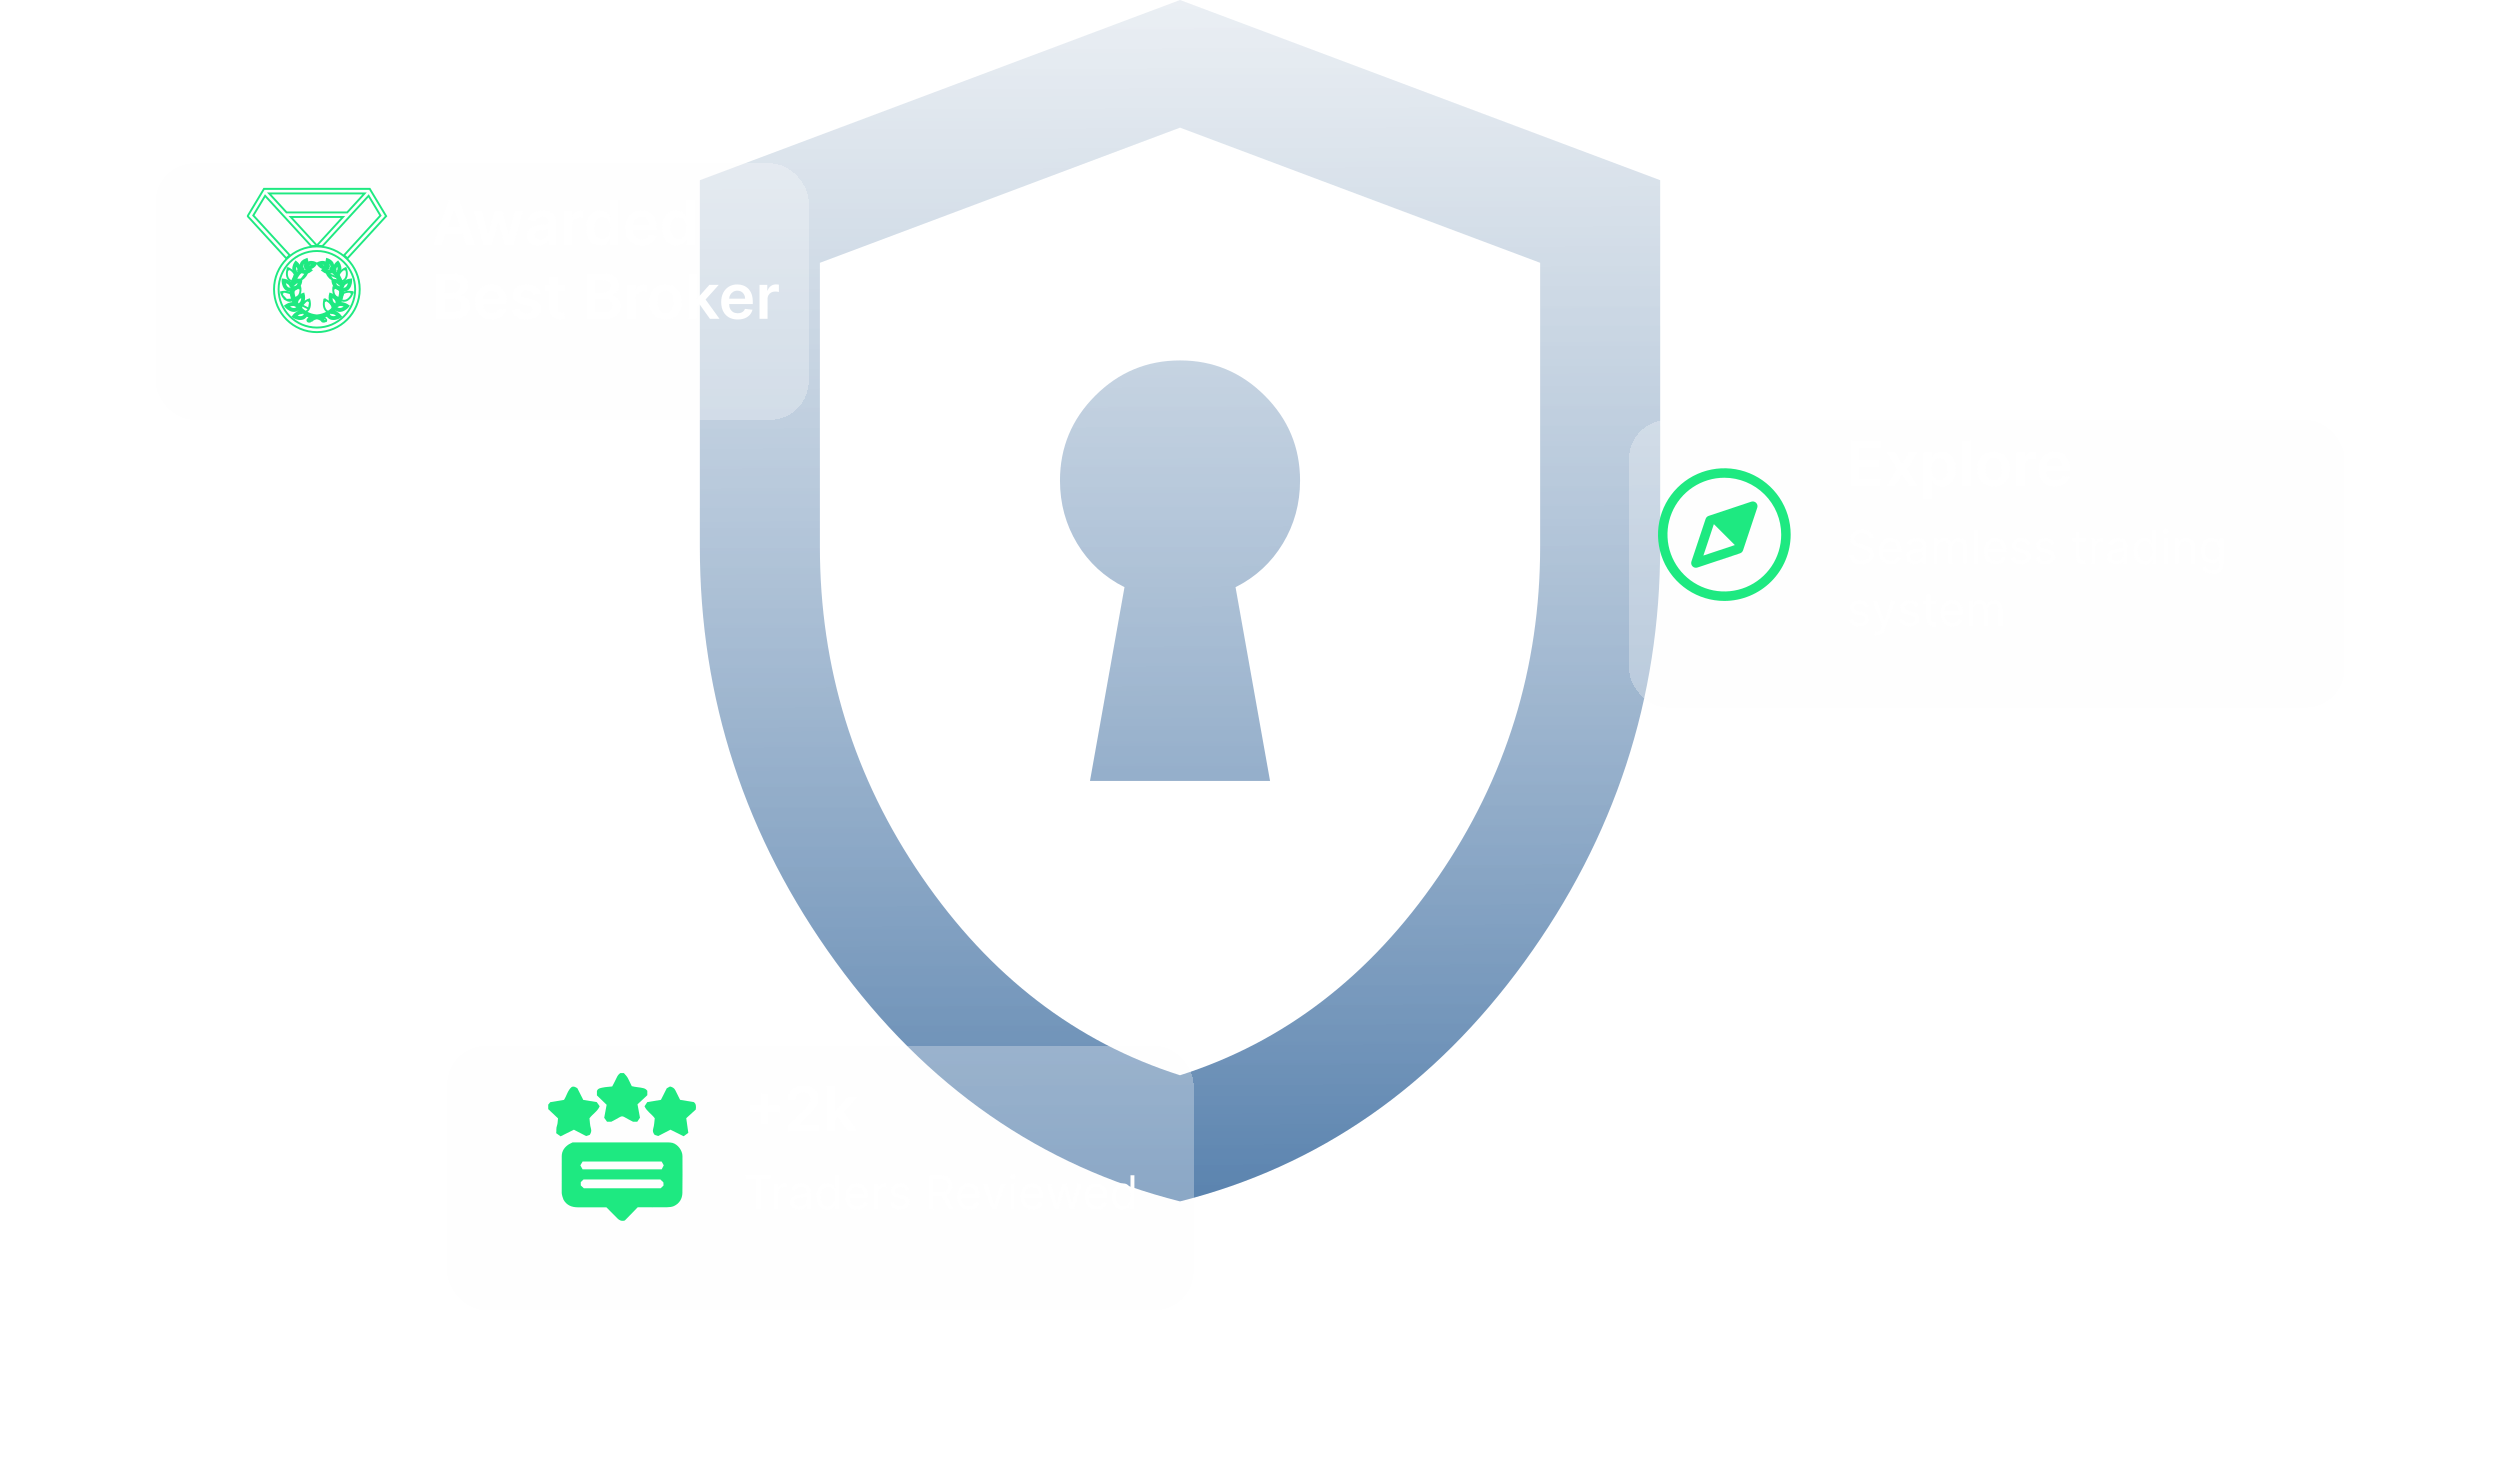 <svg width="643" height="377" viewBox="0 0 643 377" fill="none" xmlns="http://www.w3.org/2000/svg">
<path d="M280.344 200.85H326.656L317.78 151.024C322.926 148.449 326.978 144.715 329.937 139.822C332.896 134.93 334.375 129.522 334.375 123.6C334.375 115.102 331.352 107.828 325.305 101.777C319.259 95.726 311.991 92.7 303.5 92.7C295.009 92.7 287.741 95.726 281.695 101.777C275.648 107.828 272.625 115.102 272.625 123.6C272.625 129.522 274.104 134.93 277.063 139.822C280.022 144.715 284.074 148.449 289.22 151.024L280.344 200.85ZM303.5 309C267.736 299.987 238.212 279.452 214.927 247.393C191.642 215.334 180 179.735 180 140.595V46.35L303.5 0L427 46.35V140.595C427 179.735 415.358 215.334 392.073 247.393C368.788 279.452 339.264 299.987 303.5 309ZM303.5 276.555C330.258 268.057 352.385 251.062 369.881 225.57C387.377 200.077 396.125 171.752 396.125 140.595V67.594L303.5 32.831L210.875 67.594V140.595C210.875 171.752 219.623 200.077 237.119 225.57C254.615 251.062 276.742 268.057 303.5 276.555Z" fill="url(#paint0_linear_1_3)"/>
<g filter="url(#filter0_b_1_3)">
<g filter="url(#filter1_d_1_3)">
<rect x="48" y="34" width="168" height="66" rx="10" fill="#FAFAFA" fill-opacity="0.3" shape-rendering="crispEdges"/>
</g>
<path d="M84.416 70.432C84.33 70.197 84.33 70.197 84.33 70.197L84.33 70.197L84.33 70.197L84.331 70.196L84.335 70.195L84.344 70.192C84.353 70.189 84.365 70.185 84.379 70.18C84.409 70.171 84.451 70.158 84.503 70.144C84.608 70.116 84.755 70.082 84.929 70.06C85.272 70.016 85.741 70.011 86.188 70.198C86.188 70.198 86.188 70.198 86.188 70.198L86.092 70.429C86.69 70.678 86.867 71.291 86.809 71.43L84.416 70.432ZM84.416 70.432C84.189 70.535 84.189 70.535 84.189 70.535L84.189 70.535L84.189 70.536L84.189 70.537L84.191 70.54L84.195 70.549C84.199 70.558 84.204 70.569 84.211 70.582C84.225 70.61 84.246 70.649 84.273 70.696C84.326 70.79 84.406 70.918 84.512 71.058C84.722 71.333 85.049 71.669 85.497 71.856L84.416 70.432ZM84.416 70.432L84.33 70.197L84.077 70.29L84.189 70.535L84.416 70.432ZM84.502 70.666L84.502 70.666L84.502 70.666L84.502 70.666Z" stroke="#1EE981" stroke-width="0.5"/>
<path d="M87.543 76.546L87.542 76.547C87.486 76.584 87.424 76.599 87.378 76.607C87.328 76.616 87.274 76.618 87.22 76.617C87.112 76.613 86.985 76.592 86.854 76.548C86.592 76.461 86.294 76.28 86.08 75.953C85.814 75.548 85.732 75.087 85.712 74.741C85.702 74.566 85.708 74.415 85.716 74.307C85.721 74.253 85.726 74.209 85.73 74.179C85.731 74.163 85.733 74.151 85.734 74.142L85.736 74.132L85.737 74.129L85.737 74.127L85.737 74.127L85.737 74.127C85.737 74.127 85.737 74.127 85.983 74.169M87.543 76.546L87.582 74.969C87.316 74.563 86.926 74.304 86.616 74.148C86.46 74.069 86.319 74.014 86.217 73.979C86.165 73.961 86.124 73.948 86.094 73.94C86.079 73.935 86.067 73.932 86.058 73.93L86.048 73.927L86.045 73.926L86.044 73.926L86.043 73.926L86.043 73.926C86.043 73.926 86.043 73.926 85.983 74.169M87.543 76.546C87.599 76.509 87.638 76.459 87.664 76.42M87.543 76.546L87.664 76.42M85.983 74.169L85.737 74.127L85.782 73.862L86.043 73.926L85.983 74.169ZM87.664 76.42C87.692 76.377 87.716 76.329 87.736 76.279M87.664 76.42L87.736 76.279M87.736 76.279C87.776 76.178 87.806 76.054 87.819 75.916M87.736 76.279L87.819 75.916M87.819 75.916C87.844 75.641 87.796 75.296 87.582 74.969L87.819 75.916ZM85.923 74.411L85.924 74.411L85.924 74.411L85.923 74.411C85.923 74.411 85.923 74.411 85.923 74.411L85.923 74.411ZM86.23 74.21L86.23 74.21L86.23 74.21Z" stroke="#1EE981" stroke-width="0.5"/>
<mask id="path-5-outside-1_1_3" maskUnits="userSpaceOnUse" x="71.93" y="65.947" width="19" height="18" fill="black">
<rect fill="white" x="71.93" y="65.947" width="19" height="18"/>
<path d="M87.958 73.973C87.831 72.59 87.291 71.299 86.455 70.245C86.48 70.259 86.502 70.268 86.519 70.271C86.668 70.29 87.216 69.962 87.301 69.318C87.414 68.478 86.865 67.7 86.865 67.7C86.865 67.7 86.13 68.305 86.017 69.146C85.976 69.446 86.052 69.704 86.159 69.899C85.8 69.501 85.395 69.145 84.954 68.838C85.089 68.88 85.202 68.886 85.247 68.862C85.358 68.804 85.572 68.317 85.322 67.838C84.995 67.212 84.246 66.947 84.246 66.947C84.246 66.947 84.037 67.713 84.364 68.338C84.409 68.425 84.465 68.495 84.524 68.558C84.368 68.466 84.209 68.379 84.046 68.299C83.993 68.107 83.779 67.774 83.365 67.657C82.684 67.465 81.978 67.828 81.978 67.828C81.978 67.828 82.391 68.506 83.072 68.697C83.483 68.812 83.837 68.643 83.984 68.508C84.202 68.617 84.415 68.736 84.618 68.867C84.574 68.863 84.53 68.86 84.482 68.863C83.777 68.914 83.237 69.495 83.237 69.495C83.237 69.495 83.856 69.992 84.561 69.94C85.008 69.909 85.288 69.602 85.367 69.427C86.525 70.42 87.343 71.789 87.641 73.312C87.586 73.137 87.487 72.952 87.319 72.792C86.705 72.208 85.751 72.196 85.751 72.196C85.751 72.196 85.81 73.147 86.425 73.732C86.894 74.179 87.527 74.092 87.631 73.984C87.669 73.942 87.701 73.828 87.701 73.677C87.743 73.981 87.771 74.289 87.771 74.603C87.771 75.946 87.389 77.197 86.725 78.254C86.828 77.975 86.874 77.525 86.629 77.083C86.149 76.218 85.092 75.874 85.092 75.874C85.092 75.874 84.825 76.952 85.306 77.817C85.663 78.459 86.359 78.593 86.54 78.523C85.434 80.108 83.67 81.195 81.603 81.382L81.554 81.385C81.534 81.387 81.515 81.389 81.496 81.391C81.476 81.389 81.457 81.387 81.438 81.385L81.387 81.383C79.32 81.197 77.555 80.109 76.45 78.525C76.631 78.595 77.328 78.46 77.684 77.819C78.164 76.954 77.898 75.875 77.898 75.875C77.898 75.875 76.841 76.219 76.361 77.084C76.116 77.527 76.162 77.977 76.264 78.255C75.601 77.2 75.219 75.948 75.219 74.604C75.219 74.29 75.248 73.981 75.29 73.676C75.29 73.829 75.322 73.944 75.36 73.985C75.464 74.093 76.096 74.18 76.566 73.733C77.181 73.148 77.239 72.197 77.239 72.197C77.239 72.197 76.286 72.209 75.672 72.793C75.503 72.954 75.404 73.139 75.349 73.315C75.647 71.79 76.465 70.422 77.624 69.429C77.703 69.603 77.983 69.91 78.43 69.942C79.135 69.993 79.754 69.497 79.754 69.497C79.754 69.497 79.213 68.915 78.509 68.864C78.461 68.861 78.417 68.864 78.373 68.868C78.576 68.737 78.789 68.618 79.007 68.509C79.155 68.645 79.507 68.814 79.919 68.698C80.599 68.507 81.013 67.829 81.013 67.829C81.013 67.829 80.306 67.467 79.626 67.658C79.211 67.775 78.999 68.108 78.945 68.3C78.782 68.38 78.623 68.467 78.467 68.56C78.526 68.497 78.581 68.427 78.627 68.34C78.954 67.714 78.744 66.948 78.744 66.948C78.744 66.948 77.996 67.214 77.669 67.84C77.418 68.319 77.633 68.805 77.744 68.863C77.788 68.887 77.902 68.882 78.037 68.839C77.596 69.147 77.191 69.502 76.833 69.9C76.939 69.705 77.015 69.448 76.975 69.147C76.862 68.307 76.126 67.702 76.126 67.702C76.126 67.702 75.577 68.48 75.69 69.32C75.776 69.963 76.323 70.291 76.471 70.272C76.489 70.269 76.511 70.259 76.535 70.247C75.698 71.3 75.16 72.59 75.033 73.972C75.033 73.693 74.951 73.341 74.683 73.032C74.035 72.285 72.93 72.166 72.93 72.166C72.93 72.166 72.892 73.276 73.541 74.024C74.036 74.596 74.78 74.566 74.913 74.451C74.958 74.412 75.002 74.296 75.023 74.143C75.013 74.297 75.002 74.45 75.002 74.606C75.002 75.989 75.393 77.278 76.075 78.364C75.938 78.294 75.782 78.239 75.604 78.215C74.624 78.088 73.719 78.733 73.719 78.733C73.719 78.733 74.428 79.588 75.41 79.715C76.072 79.802 76.567 79.409 76.689 79.197C77.049 79.616 77.457 79.991 77.906 80.314C77.73 80.271 77.532 80.254 77.316 80.293C76.342 80.469 75.675 81.357 75.675 81.357C75.675 81.357 76.611 81.957 77.584 81.782C78.328 81.648 78.683 80.992 78.652 80.821C78.649 80.806 78.638 80.788 78.628 80.77C79.276 81.124 79.99 81.38 80.751 81.516C80.19 81.663 79.719 81.927 79.348 82.311C79.306 82.354 79.308 82.422 79.35 82.464C79.371 82.484 79.921 82.489 79.936 82.462C80.243 81.875 81.156 81.673 81.494 81.618C81.831 81.673 82.745 81.875 83.052 82.462C83.066 82.489 83.617 82.484 83.637 82.464C83.68 82.422 83.682 82.355 83.639 82.311C83.269 81.928 82.797 81.663 82.237 81.516C82.997 81.38 83.711 81.124 84.36 80.77C84.35 80.788 84.338 80.807 84.335 80.821C84.305 80.992 84.66 81.648 85.404 81.782C86.377 81.957 87.312 81.357 87.312 81.357C87.312 81.357 86.646 80.469 85.671 80.293C85.455 80.254 85.257 80.271 85.082 80.314C85.531 79.991 85.939 79.616 86.299 79.197C86.421 79.409 86.916 79.801 87.578 79.715C88.56 79.588 89.269 78.733 89.269 78.733C89.269 78.733 88.364 78.088 87.384 78.215C87.205 78.239 87.049 78.293 86.913 78.364C87.594 77.278 87.986 75.989 87.986 74.606C87.986 74.45 87.975 74.295 87.965 74.142C87.986 74.296 88.03 74.413 88.075 74.451C88.207 74.567 88.951 74.597 89.447 74.025C90.096 73.277 90.058 72.167 90.058 72.167C90.058 72.167 88.953 72.286 88.305 73.033C88.038 73.341 87.957 73.694 87.958 73.973Z"/>
</mask>
<path d="M87.958 73.973C87.831 72.59 87.291 71.299 86.455 70.245C86.48 70.259 86.502 70.268 86.519 70.271C86.668 70.29 87.216 69.962 87.301 69.318C87.414 68.478 86.865 67.7 86.865 67.7C86.865 67.7 86.13 68.305 86.017 69.146C85.976 69.446 86.052 69.704 86.159 69.899C85.8 69.501 85.395 69.145 84.954 68.838C85.089 68.88 85.202 68.886 85.247 68.862C85.358 68.804 85.572 68.317 85.322 67.838C84.995 67.212 84.246 66.947 84.246 66.947C84.246 66.947 84.037 67.713 84.364 68.338C84.409 68.425 84.465 68.495 84.524 68.558C84.368 68.466 84.209 68.379 84.046 68.299C83.993 68.107 83.779 67.774 83.365 67.657C82.684 67.465 81.978 67.828 81.978 67.828C81.978 67.828 82.391 68.506 83.072 68.697C83.483 68.812 83.837 68.643 83.984 68.508C84.202 68.617 84.415 68.736 84.618 68.867C84.574 68.863 84.53 68.86 84.482 68.863C83.777 68.914 83.237 69.495 83.237 69.495C83.237 69.495 83.856 69.992 84.561 69.94C85.008 69.909 85.288 69.602 85.367 69.427C86.525 70.42 87.343 71.789 87.641 73.312C87.586 73.137 87.487 72.952 87.319 72.792C86.705 72.208 85.751 72.196 85.751 72.196C85.751 72.196 85.81 73.147 86.425 73.732C86.894 74.179 87.527 74.092 87.631 73.984C87.669 73.942 87.701 73.828 87.701 73.677C87.743 73.981 87.771 74.289 87.771 74.603C87.771 75.946 87.389 77.197 86.725 78.254C86.828 77.975 86.874 77.525 86.629 77.083C86.149 76.218 85.092 75.874 85.092 75.874C85.092 75.874 84.825 76.952 85.306 77.817C85.663 78.459 86.359 78.593 86.54 78.523C85.434 80.108 83.67 81.195 81.603 81.382L81.554 81.385C81.534 81.387 81.515 81.389 81.496 81.391C81.476 81.389 81.457 81.387 81.438 81.385L81.387 81.383C79.32 81.197 77.555 80.109 76.45 78.525C76.631 78.595 77.328 78.46 77.684 77.819C78.164 76.954 77.898 75.875 77.898 75.875C77.898 75.875 76.841 76.219 76.361 77.084C76.116 77.527 76.162 77.977 76.264 78.255C75.601 77.2 75.219 75.948 75.219 74.604C75.219 74.29 75.248 73.981 75.29 73.676C75.29 73.829 75.322 73.944 75.36 73.985C75.464 74.093 76.096 74.18 76.566 73.733C77.181 73.148 77.239 72.197 77.239 72.197C77.239 72.197 76.286 72.209 75.672 72.793C75.503 72.954 75.404 73.139 75.349 73.315C75.647 71.79 76.465 70.422 77.624 69.429C77.703 69.603 77.983 69.91 78.43 69.942C79.135 69.993 79.754 69.497 79.754 69.497C79.754 69.497 79.213 68.915 78.509 68.864C78.461 68.861 78.417 68.864 78.373 68.868C78.576 68.737 78.789 68.618 79.007 68.509C79.155 68.645 79.507 68.814 79.919 68.698C80.599 68.507 81.013 67.829 81.013 67.829C81.013 67.829 80.306 67.467 79.626 67.658C79.211 67.775 78.999 68.108 78.945 68.3C78.782 68.38 78.623 68.467 78.467 68.56C78.526 68.497 78.581 68.427 78.627 68.34C78.954 67.714 78.744 66.948 78.744 66.948C78.744 66.948 77.996 67.214 77.669 67.84C77.418 68.319 77.633 68.805 77.744 68.863C77.788 68.887 77.902 68.882 78.037 68.839C77.596 69.147 77.191 69.502 76.833 69.9C76.939 69.705 77.015 69.448 76.975 69.147C76.862 68.307 76.126 67.702 76.126 67.702C76.126 67.702 75.577 68.48 75.69 69.32C75.776 69.963 76.323 70.291 76.471 70.272C76.489 70.269 76.511 70.259 76.535 70.247C75.698 71.3 75.16 72.59 75.033 73.972C75.033 73.693 74.951 73.341 74.683 73.032C74.035 72.285 72.93 72.166 72.93 72.166C72.93 72.166 72.892 73.276 73.541 74.024C74.036 74.596 74.78 74.566 74.913 74.451C74.958 74.412 75.002 74.296 75.023 74.143C75.013 74.297 75.002 74.45 75.002 74.606C75.002 75.989 75.393 77.278 76.075 78.364C75.938 78.294 75.782 78.239 75.604 78.215C74.624 78.088 73.719 78.733 73.719 78.733C73.719 78.733 74.428 79.588 75.41 79.715C76.072 79.802 76.567 79.409 76.689 79.197C77.049 79.616 77.457 79.991 77.906 80.314C77.73 80.271 77.532 80.254 77.316 80.293C76.342 80.469 75.675 81.357 75.675 81.357C75.675 81.357 76.611 81.957 77.584 81.782C78.328 81.648 78.683 80.992 78.652 80.821C78.649 80.806 78.638 80.788 78.628 80.77C79.276 81.124 79.99 81.38 80.751 81.516C80.19 81.663 79.719 81.927 79.348 82.311C79.306 82.354 79.308 82.422 79.35 82.464C79.371 82.484 79.921 82.489 79.936 82.462C80.243 81.875 81.156 81.673 81.494 81.618C81.831 81.673 82.745 81.875 83.052 82.462C83.066 82.489 83.617 82.484 83.637 82.464C83.68 82.422 83.682 82.355 83.639 82.311C83.269 81.928 82.797 81.663 82.237 81.516C82.997 81.38 83.711 81.124 84.36 80.77C84.35 80.788 84.338 80.807 84.335 80.821C84.305 80.992 84.66 81.648 85.404 81.782C86.377 81.957 87.312 81.357 87.312 81.357C87.312 81.357 86.646 80.469 85.671 80.293C85.455 80.254 85.257 80.271 85.082 80.314C85.531 79.991 85.939 79.616 86.299 79.197C86.421 79.409 86.916 79.801 87.578 79.715C88.56 79.588 89.269 78.733 89.269 78.733C89.269 78.733 88.364 78.088 87.384 78.215C87.205 78.239 87.049 78.293 86.913 78.364C87.594 77.278 87.986 75.989 87.986 74.606C87.986 74.45 87.975 74.295 87.965 74.142C87.986 74.296 88.03 74.413 88.075 74.451C88.207 74.567 88.951 74.597 89.447 74.025C90.096 73.277 90.058 72.167 90.058 72.167C90.058 72.167 88.953 72.286 88.305 73.033C88.038 73.341 87.957 73.694 87.958 73.973Z" stroke="#1EE981" mask="url(#path-5-outside-1_1_3)"/>
<path d="M88.309 75.398L88.309 75.397C88.788 75.116 89.322 75.046 89.722 75.043C89.924 75.041 90.098 75.056 90.222 75.072C90.284 75.08 90.333 75.088 90.368 75.094C90.386 75.097 90.4 75.099 90.409 75.101L90.421 75.104L90.425 75.105L90.426 75.105L90.426 75.105L90.427 75.105C90.427 75.105 90.427 75.105 90.373 75.349M88.309 75.398L87.552 77.012C87.587 77.073 87.639 77.118 87.681 77.149C87.726 77.181 87.778 77.211 87.834 77.236C87.945 77.287 88.085 77.328 88.24 77.35C88.552 77.393 88.948 77.358 89.331 77.132L89.331 77.132C89.81 76.849 90.129 76.416 90.326 76.067C90.425 75.891 90.496 75.732 90.543 75.616C90.566 75.558 90.583 75.511 90.594 75.477C90.6 75.46 90.605 75.447 90.608 75.437L90.611 75.426L90.612 75.422L90.613 75.421L90.613 75.421L90.613 75.421C90.613 75.421 90.613 75.421 90.373 75.349M88.309 75.398C87.926 75.624 87.704 75.954 87.591 76.247M88.309 75.398L87.591 76.247M90.373 75.349L90.427 75.105L90.69 75.162L90.613 75.421L90.373 75.349ZM87.591 76.247C87.534 76.394 87.503 76.536 87.494 76.658M87.591 76.247L87.494 76.658M87.494 76.658C87.489 76.719 87.489 76.778 87.496 76.834M87.494 76.658L87.496 76.834M87.496 76.834C87.502 76.885 87.516 76.951 87.552 77.012L87.496 76.834Z" stroke="#1EE981" stroke-width="0.5"/>
<path d="M83.635 77.36C83.395 77.29 83.395 77.29 83.395 77.29L83.395 77.291L83.395 77.291L83.394 77.292L83.394 77.296L83.39 77.307C83.388 77.317 83.384 77.331 83.38 77.348C83.372 77.382 83.36 77.432 83.349 77.493C83.325 77.615 83.299 77.788 83.287 77.99C83.264 78.39 83.299 78.927 83.549 79.423L83.549 79.424C83.749 79.82 84.063 80.063 84.349 80.195C84.491 80.261 84.631 80.301 84.752 80.319C84.812 80.328 84.872 80.332 84.928 80.328C84.98 80.325 85.047 80.316 85.11 80.284C85.173 80.252 85.221 80.204 85.254 80.164C85.29 80.121 85.322 80.071 85.351 80.017C85.409 79.909 85.46 79.773 85.491 79.619C85.555 79.311 85.546 78.914 85.346 78.517C85.096 78.021 84.684 77.674 84.349 77.454C84.18 77.343 84.025 77.262 83.913 77.208C83.856 77.181 83.81 77.161 83.777 77.147C83.761 77.141 83.748 77.135 83.739 77.132L83.727 77.127L83.724 77.126L83.723 77.126L83.722 77.125L83.722 77.125C83.722 77.125 83.722 77.125 83.635 77.36ZM83.635 77.36L83.395 77.29L83.47 77.032L83.722 77.125L83.635 77.36ZM83.548 77.594L83.548 77.594L83.548 77.594L83.548 77.594ZM83.548 77.594C83.548 77.594 83.548 77.594 83.548 77.594L83.548 77.594Z" stroke="#1EE981" stroke-width="0.5"/>
<path d="M88.779 69.314C88.674 69.087 88.674 69.087 88.674 69.087L88.674 69.087L88.673 69.087L88.672 69.088L88.669 69.089L88.658 69.094C88.649 69.099 88.637 69.105 88.621 69.113C88.589 69.13 88.545 69.153 88.49 69.185C88.382 69.247 88.235 69.341 88.075 69.464C87.758 69.71 87.375 70.088 87.165 70.603L87.396 70.698L87.165 70.603C86.996 71.014 87.019 71.411 87.106 71.713C87.15 71.864 87.211 71.996 87.278 72.099C87.311 72.15 87.347 72.198 87.386 72.238C87.422 72.275 87.474 72.319 87.54 72.346L87.634 72.114L87.539 72.346C87.604 72.373 87.672 72.377 87.724 72.376C87.78 72.375 87.839 72.366 87.899 72.353C88.018 72.326 88.154 72.274 88.291 72.197C88.566 72.043 88.86 71.775 89.028 71.365L89.028 71.364C89.239 70.85 89.23 70.311 89.176 69.915C89.149 69.714 89.109 69.544 89.076 69.424C89.059 69.364 89.044 69.316 89.033 69.282C89.027 69.265 89.023 69.252 89.019 69.242L89.015 69.231L89.014 69.228L89.013 69.226L89.013 69.226L89.013 69.226C89.013 69.226 89.013 69.226 88.779 69.314ZM88.779 69.314L88.674 69.087L88.918 68.974L89.013 69.226L88.779 69.314Z" stroke="#1EE981" stroke-width="0.5"/>
<path d="M78.578 70.432C78.805 70.535 78.805 70.535 78.805 70.535L78.805 70.535L78.805 70.536L78.804 70.537L78.803 70.54L78.798 70.549C78.794 70.557 78.789 70.569 78.782 70.582C78.768 70.61 78.748 70.649 78.721 70.696C78.667 70.79 78.588 70.918 78.481 71.058C78.271 71.333 77.944 71.669 77.497 71.856L78.578 70.432ZM78.578 70.432C78.664 70.197 78.664 70.197 78.664 70.197L78.664 70.197L78.663 70.197L78.662 70.196L78.659 70.195L78.649 70.192C78.641 70.189 78.629 70.185 78.614 70.18C78.585 70.171 78.543 70.158 78.49 70.144C78.386 70.116 78.239 70.082 78.065 70.06C77.721 70.015 77.253 70.011 76.805 70.198C76.445 70.348 76.212 70.608 76.078 70.85C76.011 70.97 75.967 71.09 75.944 71.196C75.932 71.249 75.925 71.302 75.924 71.353C75.923 71.4 75.927 71.463 75.953 71.525L75.953 71.525C75.979 71.588 76.022 71.636 76.055 71.668C76.092 71.704 76.135 71.736 76.18 71.765C76.272 71.823 76.389 71.876 76.521 71.913C76.787 71.989 77.136 72.006 77.496 71.856L78.578 70.432ZM78.578 70.432L78.805 70.535L78.916 70.29L78.664 70.197L78.578 70.432Z" stroke="#1EE981" stroke-width="0.5"/>
<path d="M77.011 74.169C76.952 73.926 76.952 73.927 76.952 73.927L76.952 73.927L76.951 73.927L76.95 73.927L76.947 73.928L76.937 73.93C76.928 73.933 76.916 73.936 76.901 73.94C76.871 73.949 76.83 73.962 76.778 73.979C76.676 74.015 76.535 74.069 76.379 74.148C76.069 74.304 75.679 74.563 75.413 74.969C75.198 75.296 75.151 75.641 75.176 75.916C75.188 76.054 75.219 76.178 75.259 76.279C75.279 76.329 75.303 76.377 75.33 76.42C75.356 76.458 75.395 76.509 75.451 76.546L75.452 76.547C75.508 76.584 75.57 76.599 75.616 76.607C75.666 76.616 75.72 76.618 75.774 76.617C75.883 76.613 76.009 76.592 76.14 76.548C76.402 76.461 76.7 76.28 76.914 75.954L76.914 75.954C77.18 75.548 77.263 75.087 77.282 74.741C77.292 74.566 77.287 74.415 77.278 74.308C77.274 74.254 77.269 74.21 77.266 74.179C77.263 74.164 77.262 74.152 77.26 74.143L77.259 74.133L77.258 74.129L77.258 74.128L77.258 74.128L77.258 74.128C77.258 74.128 77.258 74.127 77.011 74.169ZM77.011 74.169L76.952 73.926L77.213 73.862L77.258 74.127L77.011 74.169Z" stroke="#1EE981" stroke-width="0.5"/>
<path d="M75.442 77.013L75.442 77.013C75.406 77.074 75.355 77.118 75.313 77.149C75.268 77.181 75.216 77.211 75.16 77.236C75.049 77.287 74.909 77.328 74.754 77.35C74.442 77.393 74.046 77.358 73.663 77.131L75.442 77.013ZM75.442 77.013C75.478 76.952 75.493 76.885 75.499 76.834C75.506 76.779 75.506 76.719 75.501 76.658C75.491 76.536 75.46 76.394 75.404 76.248C75.291 75.954 75.069 75.624 74.686 75.398L74.686 75.397M75.442 77.013L74.686 75.397M74.686 75.397C74.207 75.116 73.673 75.046 73.272 75.043M74.686 75.397L73.272 75.043M72.621 75.349L72.568 75.104L72.305 75.162L72.382 75.42L72.621 75.349ZM72.621 75.349C72.568 75.104 72.568 75.104 72.568 75.104M72.621 75.349L72.568 75.104M72.621 75.349C72.382 75.42 72.382 75.42 72.382 75.42M72.621 75.349L72.382 75.42M72.674 75.593L72.674 75.593L72.674 75.593L72.674 75.593ZM72.674 75.593C72.674 75.593 72.674 75.593 72.674 75.593L72.674 75.593ZM73.272 75.043C73.07 75.041 72.897 75.056 72.773 75.071M73.272 75.043L72.773 75.071M72.773 75.071C72.711 75.079 72.661 75.087 72.626 75.093M72.773 75.071L72.626 75.093M72.626 75.093C72.609 75.096 72.595 75.099 72.585 75.101M72.626 75.093L72.585 75.101M72.585 75.101L72.573 75.103M72.585 75.101L72.573 75.103M72.573 75.103L72.57 75.104M72.573 75.103L72.57 75.104M72.57 75.104L72.569 75.104M72.57 75.104L72.569 75.104M72.569 75.104L72.568 75.104M72.569 75.104L72.568 75.104M72.568 75.104L72.568 75.104M72.568 75.104L72.568 75.104M72.382 75.42L72.382 75.42M72.382 75.42L72.382 75.42M72.382 75.42L72.382 75.421M72.382 75.42L72.382 75.421M72.382 75.421L72.382 75.422M72.382 75.421L72.382 75.422M72.382 75.422L72.383 75.425M72.382 75.422L72.383 75.425M72.383 75.425L72.387 75.437M72.383 75.425L72.387 75.437M72.387 75.437C72.39 75.446 72.394 75.46 72.4 75.476M72.387 75.437L72.4 75.476M72.4 75.476C72.412 75.51 72.429 75.557 72.452 75.615M72.4 75.476L72.452 75.615M72.452 75.615C72.498 75.731 72.569 75.89 72.668 76.066M72.452 75.615L72.668 76.066M72.668 76.066C72.865 76.415 73.184 76.849 73.663 77.131L72.668 76.066Z" stroke="#1EE981" stroke-width="0.5"/>
<path d="M79.446 79.423L79.446 79.424C79.246 79.82 78.931 80.063 78.646 80.195C78.503 80.261 78.364 80.301 78.243 80.319C78.183 80.328 78.123 80.332 78.067 80.328C78.016 80.325 77.948 80.316 77.885 80.284L77.998 80.061L77.885 80.284C77.822 80.252 77.774 80.204 77.741 80.164C77.706 80.121 77.673 80.071 77.644 80.017C77.586 79.909 77.536 79.773 77.504 79.619C77.44 79.311 77.449 78.914 77.649 78.518L79.446 79.423ZM79.446 79.423C79.696 78.927 79.731 78.39 79.708 77.99M79.446 79.423L79.708 77.99M79.359 77.36L79.6 77.291L79.525 77.032L79.272 77.126L79.359 77.36ZM79.359 77.36C79.6 77.291 79.6 77.291 79.6 77.291M79.359 77.36L79.6 77.291M79.359 77.36C79.272 77.126 79.272 77.126 79.272 77.126M79.359 77.36L79.272 77.126M79.708 77.99C79.696 77.788 79.67 77.616 79.646 77.493M79.708 77.99L79.646 77.493M79.646 77.493C79.634 77.432 79.623 77.383 79.615 77.348M79.646 77.493L79.615 77.348M79.615 77.348C79.61 77.331 79.607 77.317 79.604 77.308M79.615 77.348L79.604 77.308M79.604 77.308L79.601 77.296M79.604 77.308L79.601 77.296M79.601 77.296L79.6 77.293M79.601 77.296L79.6 77.293M79.6 77.293L79.6 77.291M79.6 77.293L79.6 77.291M79.6 77.291L79.6 77.291M79.6 77.291L79.6 77.291M79.6 77.291L79.6 77.291M79.6 77.291L79.6 77.291M79.272 77.126L79.272 77.126M79.272 77.126L79.272 77.126M79.272 77.126L79.272 77.126M79.272 77.126L79.272 77.126M79.272 77.126L79.271 77.127M79.272 77.126L79.271 77.127M79.271 77.127L79.267 77.128M79.271 77.127L79.267 77.128M79.267 77.128L79.256 77.132M79.267 77.128L79.256 77.132M79.256 77.132C79.247 77.136 79.234 77.141 79.217 77.148M79.256 77.132L79.217 77.148M79.217 77.148C79.184 77.162 79.138 77.182 79.082 77.209M79.217 77.148L79.082 77.209M79.082 77.209C78.969 77.263 78.815 77.344 78.646 77.455M79.082 77.209L78.646 77.455M78.646 77.455C78.311 77.674 77.899 78.021 77.649 78.518L78.646 77.455Z" stroke="#1EE981" stroke-width="0.5"/>
<path d="M75.456 72.346L75.455 72.347C75.389 72.373 75.321 72.377 75.27 72.376C75.214 72.375 75.155 72.367 75.095 72.353C74.976 72.326 74.84 72.275 74.703 72.198C74.429 72.043 74.134 71.776 73.966 71.365L73.966 71.365C73.755 70.851 73.764 70.312 73.818 69.915C73.845 69.715 73.885 69.545 73.918 69.425C73.935 69.364 73.95 69.316 73.961 69.282C73.967 69.266 73.971 69.252 73.975 69.243L73.979 69.231L73.98 69.228L73.98 69.227L73.981 69.227L73.981 69.226C73.981 69.226 73.981 69.226 74.215 69.314M75.456 72.346L75.829 70.604C75.619 70.089 75.236 69.71 74.919 69.465C74.759 69.341 74.611 69.248 74.503 69.185C74.449 69.154 74.405 69.13 74.373 69.114C74.357 69.106 74.345 69.1 74.336 69.095L74.325 69.09L74.322 69.088L74.32 69.088L74.32 69.088L74.32 69.088C74.32 69.088 74.32 69.088 74.215 69.314M75.456 72.346C75.521 72.319 75.572 72.275 75.608 72.238M75.456 72.346L75.608 72.238M74.215 69.314L73.981 69.226L74.076 68.974L74.32 69.088L74.215 69.314ZM74.109 69.541L74.109 69.541L74.109 69.541L74.109 69.541ZM74.109 69.541C74.109 69.541 74.109 69.541 74.109 69.541L74.109 69.541L74.109 69.541ZM75.608 72.238C75.647 72.198 75.683 72.15 75.716 72.099M75.608 72.238L75.716 72.099M75.716 72.099C75.782 71.996 75.843 71.865 75.887 71.714M75.716 72.099L75.887 71.714M75.887 71.714C75.975 71.412 75.997 71.015 75.829 70.604L75.887 71.714Z" stroke="#1EE981" stroke-width="0.5"/>
<path d="M81.5 63.385C75.423 63.385 70.481 68.328 70.481 74.404C70.481 80.48 75.423 85.424 81.5 85.424C87.576 85.424 92.519 80.48 92.519 74.404C92.519 68.328 87.576 63.385 81.5 63.385ZM81.5 84.25C76.071 84.25 71.653 79.833 71.653 74.404C71.653 68.975 76.071 64.558 81.5 64.558C86.929 64.558 91.346 68.975 91.346 74.404C91.346 79.833 86.929 84.25 81.5 84.25Z" stroke="#1EE981" stroke-width="0.5"/>
<path d="M99.184 55.726L99.31 55.589L99.214 55.429L95.176 48.698L95.103 48.577H94.962H68.039H68.038H67.897L67.824 48.698L63.786 55.429L63.75 55.488V55.557V55.558V55.655L63.816 55.727L73.474 66.263L73.646 66.45L73.83 66.276C73.84 66.266 73.85 66.257 73.859 66.248C74.017 66.099 74.169 65.956 74.329 65.823L74.529 65.655L74.353 65.462L65.147 55.411L68.194 50.362L79.976 63.216L80.063 63.31L80.19 63.296C80.462 63.264 80.742 63.248 81.029 63.236L81.499 63.216L81.971 63.236C82.258 63.248 82.538 63.264 82.81 63.296L82.937 63.31L83.024 63.216L94.806 50.362L97.854 55.441L88.659 65.472L88.483 65.664L88.683 65.832C88.848 65.971 89.006 66.12 89.169 66.275L89.354 66.45L89.526 66.263L99.184 55.726ZM74.777 55.807H88.222L81.798 62.817L81.5 63.142L81.202 62.817L74.777 55.807ZM93.776 49.75L89.298 54.634H73.702L69.225 49.75H93.776Z" stroke="#1EE981" stroke-width="0.5"/>
<path d="M113.642 63H111.392L115.489 51.364H118.091L122.193 63H119.943L116.835 53.75H116.744L113.642 63ZM113.716 58.438H119.852V60.131H113.716V58.438ZM124.342 63L121.876 54.273H123.973L125.507 60.409H125.587L127.155 54.273H129.229L130.797 60.375H130.882L132.393 54.273H134.496L132.024 63H129.882L128.246 57.102H128.126L126.49 63H124.342ZM138.443 63.176C137.89 63.176 137.392 63.078 136.949 62.881C136.509 62.68 136.161 62.385 135.903 61.994C135.65 61.604 135.523 61.123 135.523 60.551C135.523 60.059 135.614 59.651 135.795 59.33C135.977 59.008 136.225 58.75 136.54 58.557C136.854 58.364 137.208 58.218 137.602 58.119C138 58.017 138.411 57.943 138.835 57.898C139.347 57.845 139.761 57.797 140.08 57.756C140.398 57.71 140.629 57.642 140.773 57.551C140.92 57.456 140.994 57.311 140.994 57.114V57.08C140.994 56.651 140.867 56.32 140.614 56.085C140.36 55.85 139.994 55.733 139.517 55.733C139.013 55.733 138.614 55.843 138.318 56.062C138.027 56.282 137.83 56.542 137.727 56.841L135.807 56.568C135.958 56.038 136.208 55.595 136.557 55.239C136.905 54.879 137.331 54.61 137.835 54.432C138.339 54.25 138.896 54.159 139.506 54.159C139.926 54.159 140.345 54.208 140.761 54.307C141.178 54.405 141.559 54.568 141.903 54.795C142.248 55.019 142.525 55.324 142.733 55.71C142.945 56.097 143.051 56.58 143.051 57.159V63H141.074V61.801H141.006C140.881 62.044 140.705 62.271 140.477 62.483C140.254 62.691 139.972 62.86 139.631 62.989C139.294 63.114 138.898 63.176 138.443 63.176ZM138.977 61.665C139.39 61.665 139.748 61.583 140.051 61.42C140.354 61.254 140.587 61.034 140.75 60.761C140.917 60.489 141 60.191 141 59.869V58.841C140.936 58.894 140.826 58.943 140.67 58.989C140.519 59.034 140.348 59.074 140.159 59.108C139.97 59.142 139.782 59.172 139.597 59.199C139.411 59.225 139.25 59.248 139.114 59.267C138.807 59.309 138.532 59.377 138.29 59.472C138.047 59.566 137.856 59.699 137.716 59.869C137.576 60.036 137.506 60.252 137.506 60.517C137.506 60.896 137.644 61.182 137.92 61.375C138.197 61.568 138.549 61.665 138.977 61.665ZM145.119 63V54.273H147.114V55.727H147.205C147.364 55.224 147.636 54.835 148.023 54.562C148.413 54.286 148.858 54.148 149.358 54.148C149.472 54.148 149.598 54.153 149.739 54.165C149.883 54.172 150.002 54.186 150.097 54.205V56.097C150.009 56.066 149.871 56.04 149.682 56.017C149.496 55.99 149.316 55.977 149.142 55.977C148.767 55.977 148.43 56.059 148.131 56.222C147.835 56.381 147.602 56.602 147.432 56.886C147.261 57.17 147.176 57.498 147.176 57.869V63H145.119ZM154.342 63.153C153.657 63.153 153.043 62.977 152.501 62.625C151.96 62.273 151.532 61.761 151.217 61.091C150.903 60.42 150.746 59.606 150.746 58.648C150.746 57.678 150.905 56.86 151.223 56.193C151.545 55.523 151.979 55.017 152.524 54.676C153.07 54.331 153.678 54.159 154.348 54.159C154.859 54.159 155.28 54.246 155.609 54.42C155.939 54.591 156.2 54.797 156.393 55.04C156.587 55.278 156.736 55.504 156.842 55.716H156.928V51.364H158.99V63H156.967V61.625H156.842C156.736 61.837 156.583 62.062 156.382 62.301C156.181 62.536 155.916 62.737 155.587 62.903C155.257 63.07 154.842 63.153 154.342 63.153ZM154.916 61.466C155.352 61.466 155.723 61.349 156.03 61.114C156.337 60.875 156.57 60.544 156.729 60.119C156.888 59.695 156.967 59.201 156.967 58.636C156.967 58.072 156.888 57.581 156.729 57.165C156.573 56.748 156.342 56.424 156.036 56.193C155.732 55.962 155.359 55.847 154.916 55.847C154.458 55.847 154.075 55.966 153.768 56.205C153.462 56.443 153.231 56.773 153.075 57.193C152.92 57.614 152.842 58.095 152.842 58.636C152.842 59.182 152.92 59.669 153.075 60.097C153.234 60.521 153.467 60.856 153.774 61.102C154.085 61.345 154.465 61.466 154.916 61.466ZM165.045 63.17C164.17 63.17 163.415 62.989 162.778 62.625C162.146 62.258 161.659 61.739 161.318 61.068C160.977 60.394 160.807 59.6 160.807 58.688C160.807 57.79 160.977 57.002 161.318 56.324C161.663 55.642 162.144 55.112 162.761 54.733C163.379 54.35 164.104 54.159 164.938 54.159C165.475 54.159 165.983 54.246 166.46 54.42C166.941 54.591 167.366 54.856 167.733 55.216C168.104 55.576 168.396 56.034 168.608 56.591C168.82 57.144 168.926 57.803 168.926 58.568V59.199H161.773V57.812H166.955C166.951 57.419 166.866 57.068 166.699 56.761C166.532 56.451 166.299 56.206 166 56.028C165.705 55.85 165.36 55.761 164.966 55.761C164.545 55.761 164.176 55.864 163.858 56.068C163.54 56.269 163.292 56.534 163.114 56.864C162.939 57.189 162.85 57.547 162.847 57.938V59.148C162.847 59.655 162.939 60.091 163.125 60.455C163.311 60.814 163.57 61.091 163.903 61.284C164.237 61.474 164.627 61.568 165.074 61.568C165.373 61.568 165.644 61.526 165.886 61.443C166.129 61.356 166.339 61.229 166.517 61.062C166.695 60.896 166.83 60.689 166.92 60.443L168.841 60.659C168.72 61.167 168.489 61.61 168.148 61.989C167.811 62.364 167.379 62.655 166.852 62.864C166.326 63.068 165.723 63.17 165.045 63.17ZM173.905 63.153C173.219 63.153 172.606 62.977 172.064 62.625C171.522 62.273 171.094 61.761 170.78 61.091C170.465 60.42 170.308 59.606 170.308 58.648C170.308 57.678 170.467 56.86 170.786 56.193C171.107 55.523 171.541 55.017 172.087 54.676C172.632 54.331 173.24 54.159 173.911 54.159C174.422 54.159 174.842 54.246 175.172 54.42C175.501 54.591 175.763 54.797 175.956 55.04C176.149 55.278 176.299 55.504 176.405 55.716H176.49V51.364H178.553V63H176.53V61.625H176.405C176.299 61.837 176.145 62.062 175.945 62.301C175.744 62.536 175.479 62.737 175.149 62.903C174.82 63.07 174.405 63.153 173.905 63.153ZM174.479 61.466C174.914 61.466 175.286 61.349 175.592 61.114C175.899 60.875 176.132 60.544 176.291 60.119C176.45 59.695 176.53 59.201 176.53 58.636C176.53 58.072 176.45 57.581 176.291 57.165C176.136 56.748 175.905 56.424 175.598 56.193C175.295 55.962 174.922 55.847 174.479 55.847C174.02 55.847 173.638 55.966 173.331 56.205C173.024 56.443 172.793 56.773 172.638 57.193C172.482 57.614 172.405 58.095 172.405 58.636C172.405 59.182 172.482 59.669 172.638 60.097C172.797 60.521 173.03 60.856 173.337 61.102C173.647 61.345 174.028 61.466 174.479 61.466ZM112.148 82V70.364H116.602C117.443 70.364 118.142 70.496 118.699 70.761C119.259 71.023 119.678 71.381 119.955 71.835C120.235 72.29 120.375 72.805 120.375 73.381C120.375 73.854 120.284 74.26 120.102 74.597C119.92 74.93 119.676 75.201 119.369 75.409C119.062 75.617 118.72 75.767 118.341 75.858V75.972C118.754 75.994 119.15 76.121 119.528 76.352C119.911 76.579 120.223 76.901 120.466 77.318C120.708 77.735 120.83 78.239 120.83 78.829C120.83 79.432 120.684 79.974 120.392 80.454C120.1 80.932 119.661 81.309 119.074 81.585C118.487 81.862 117.748 82 116.858 82H112.148ZM114.256 80.239H116.523C117.288 80.239 117.839 80.093 118.176 79.801C118.517 79.506 118.688 79.127 118.688 78.665C118.688 78.32 118.602 78.01 118.432 77.733C118.261 77.453 118.019 77.233 117.705 77.074C117.39 76.911 117.015 76.829 116.58 76.829H114.256V80.239ZM114.256 75.312H116.341C116.705 75.312 117.032 75.246 117.324 75.114C117.616 74.977 117.845 74.786 118.011 74.54C118.182 74.29 118.267 73.994 118.267 73.653C118.267 73.203 118.108 72.831 117.79 72.54C117.475 72.248 117.008 72.102 116.386 72.102H114.256V75.312ZM126.436 82.171C125.561 82.171 124.805 81.989 124.169 81.625C123.536 81.258 123.05 80.739 122.709 80.068C122.368 79.394 122.197 78.6 122.197 77.688C122.197 76.79 122.368 76.002 122.709 75.324C123.054 74.642 123.535 74.112 124.152 73.733C124.769 73.35 125.495 73.159 126.328 73.159C126.866 73.159 127.374 73.246 127.851 73.421C128.332 73.591 128.756 73.856 129.124 74.216C129.495 74.576 129.786 75.034 129.999 75.591C130.211 76.144 130.317 76.803 130.317 77.568V78.199H123.163V76.812H128.345C128.341 76.419 128.256 76.068 128.089 75.761C127.923 75.451 127.69 75.206 127.391 75.028C127.095 74.85 126.75 74.761 126.357 74.761C125.936 74.761 125.567 74.864 125.249 75.068C124.93 75.269 124.682 75.534 124.504 75.864C124.33 76.189 124.241 76.547 124.237 76.938V78.148C124.237 78.655 124.33 79.091 124.516 79.454C124.701 79.814 124.961 80.091 125.294 80.284C125.627 80.474 126.018 80.568 126.464 80.568C126.764 80.568 127.035 80.526 127.277 80.443C127.519 80.356 127.73 80.229 127.908 80.062C128.086 79.896 128.22 79.689 128.311 79.443L130.232 79.659C130.11 80.167 129.879 80.61 129.538 80.989C129.201 81.364 128.769 81.655 128.243 81.864C127.716 82.068 127.114 82.171 126.436 82.171ZM138.955 75.579L137.08 75.784C137.027 75.595 136.934 75.417 136.801 75.25C136.672 75.083 136.498 74.949 136.278 74.847C136.059 74.744 135.79 74.693 135.472 74.693C135.044 74.693 134.684 74.786 134.392 74.972C134.104 75.157 133.962 75.398 133.966 75.693C133.962 75.947 134.055 76.153 134.244 76.312C134.438 76.472 134.756 76.602 135.199 76.704L136.688 77.023C137.513 77.201 138.127 77.483 138.528 77.869C138.934 78.256 139.138 78.761 139.142 79.386C139.138 79.936 138.977 80.421 138.659 80.841C138.345 81.258 137.907 81.583 137.347 81.818C136.786 82.053 136.142 82.171 135.415 82.171C134.347 82.171 133.487 81.947 132.835 81.5C132.184 81.049 131.795 80.422 131.67 79.619L133.676 79.426C133.767 79.82 133.96 80.117 134.256 80.318C134.551 80.519 134.936 80.619 135.409 80.619C135.898 80.619 136.29 80.519 136.585 80.318C136.884 80.117 137.034 79.869 137.034 79.574C137.034 79.324 136.938 79.117 136.744 78.954C136.555 78.792 136.259 78.667 135.858 78.579L134.369 78.267C133.532 78.093 132.913 77.799 132.511 77.386C132.11 76.97 131.911 76.443 131.915 75.807C131.911 75.269 132.057 74.803 132.352 74.409C132.652 74.011 133.066 73.704 133.597 73.489C134.131 73.269 134.746 73.159 135.443 73.159C136.466 73.159 137.271 73.377 137.858 73.812C138.449 74.248 138.814 74.837 138.955 75.579ZM145.196 73.273V74.864H140.179V73.273H145.196ZM141.418 71.182H143.474V79.375C143.474 79.651 143.516 79.864 143.599 80.011C143.687 80.155 143.8 80.254 143.94 80.307C144.08 80.36 144.236 80.386 144.406 80.386C144.535 80.386 144.652 80.377 144.759 80.358C144.868 80.339 144.952 80.322 145.009 80.307L145.355 81.915C145.245 81.953 145.088 81.994 144.884 82.04C144.683 82.085 144.437 82.112 144.145 82.119C143.63 82.135 143.166 82.057 142.753 81.886C142.34 81.712 142.012 81.443 141.77 81.079C141.531 80.716 141.414 80.261 141.418 79.716V71.182ZM150.976 82V70.364H155.43C156.271 70.364 156.97 70.496 157.527 70.761C158.088 71.023 158.506 71.381 158.783 71.835C159.063 72.29 159.203 72.805 159.203 73.381C159.203 73.854 159.112 74.26 158.93 74.597C158.749 74.93 158.504 75.201 158.197 75.409C157.891 75.617 157.548 75.767 157.169 75.858V75.972C157.582 75.994 157.978 76.121 158.357 76.352C158.739 76.579 159.052 76.901 159.294 77.318C159.536 77.735 159.658 78.239 159.658 78.829C159.658 79.432 159.512 79.974 159.22 80.454C158.929 80.932 158.489 81.309 157.902 81.585C157.315 81.862 156.576 82 155.686 82H150.976ZM153.084 80.239H155.351C156.116 80.239 156.667 80.093 157.004 79.801C157.345 79.506 157.516 79.127 157.516 78.665C157.516 78.32 157.43 78.01 157.26 77.733C157.089 77.453 156.847 77.233 156.533 77.074C156.218 76.911 155.843 76.829 155.408 76.829H153.084V80.239ZM153.084 75.312H155.169C155.533 75.312 155.86 75.246 156.152 75.114C156.444 74.977 156.673 74.786 156.839 74.54C157.01 74.29 157.095 73.994 157.095 73.653C157.095 73.203 156.936 72.831 156.618 72.54C156.304 72.248 155.836 72.102 155.214 72.102H153.084V75.312ZM161.401 82V73.273H163.395V74.727H163.486C163.645 74.224 163.918 73.835 164.304 73.562C164.694 73.286 165.139 73.148 165.639 73.148C165.753 73.148 165.88 73.153 166.02 73.165C166.164 73.172 166.283 73.186 166.378 73.204V75.097C166.291 75.066 166.152 75.04 165.963 75.017C165.777 74.99 165.598 74.977 165.423 74.977C165.048 74.977 164.711 75.059 164.412 75.222C164.116 75.381 163.884 75.602 163.713 75.886C163.543 76.171 163.457 76.498 163.457 76.869V82H161.401ZM171.192 82.171C170.339 82.171 169.601 81.983 168.976 81.608C168.351 81.233 167.866 80.708 167.521 80.034C167.18 79.36 167.01 78.572 167.01 77.671C167.01 76.769 167.18 75.979 167.521 75.301C167.866 74.623 168.351 74.097 168.976 73.722C169.601 73.347 170.339 73.159 171.192 73.159C172.044 73.159 172.783 73.347 173.408 73.722C174.033 74.097 174.516 74.623 174.857 75.301C175.201 75.979 175.374 76.769 175.374 77.671C175.374 78.572 175.201 79.36 174.857 80.034C174.516 80.708 174.033 81.233 173.408 81.608C172.783 81.983 172.044 82.171 171.192 82.171ZM171.203 80.523C171.665 80.523 172.052 80.396 172.362 80.142C172.673 79.885 172.904 79.54 173.055 79.108C173.211 78.676 173.288 78.195 173.288 77.665C173.288 77.131 173.211 76.648 173.055 76.216C172.904 75.78 172.673 75.434 172.362 75.176C172.052 74.919 171.665 74.79 171.203 74.79C170.73 74.79 170.336 74.919 170.021 75.176C169.711 75.434 169.478 75.78 169.322 76.216C169.171 76.648 169.095 77.131 169.095 77.665C169.095 78.195 169.171 78.676 169.322 79.108C169.478 79.54 169.711 79.885 170.021 80.142C170.336 80.396 170.73 80.523 171.203 80.523ZM178.994 79.261L178.989 76.778H179.318L182.455 73.273H184.858L181 77.568H180.574L178.994 79.261ZM177.119 82V70.364H179.176V82H177.119ZM182.597 82L179.756 78.028L181.142 76.579L185.057 82H182.597ZM189.733 82.171C188.858 82.171 188.102 81.989 187.466 81.625C186.833 81.258 186.347 80.739 186.006 80.068C185.665 79.394 185.494 78.6 185.494 77.688C185.494 76.79 185.665 76.002 186.006 75.324C186.35 74.642 186.831 74.112 187.449 73.733C188.066 73.35 188.792 73.159 189.625 73.159C190.163 73.159 190.67 73.246 191.148 73.421C191.629 73.591 192.053 73.856 192.42 74.216C192.792 74.576 193.083 75.034 193.295 75.591C193.508 76.144 193.614 76.803 193.614 77.568V78.199H186.46V76.812H191.642C191.638 76.419 191.553 76.068 191.386 75.761C191.22 75.451 190.987 75.206 190.688 75.028C190.392 74.85 190.047 74.761 189.653 74.761C189.233 74.761 188.864 74.864 188.545 75.068C188.227 75.269 187.979 75.534 187.801 75.864C187.627 76.189 187.538 76.547 187.534 76.938V78.148C187.534 78.655 187.627 79.091 187.812 79.454C187.998 79.814 188.258 80.091 188.591 80.284C188.924 80.474 189.314 80.568 189.761 80.568C190.061 80.568 190.331 80.526 190.574 80.443C190.816 80.356 191.027 80.229 191.205 80.062C191.383 79.896 191.517 79.689 191.608 79.443L193.528 79.659C193.407 80.167 193.176 80.61 192.835 80.989C192.498 81.364 192.066 81.655 191.54 81.864C191.013 82.068 190.411 82.171 189.733 82.171ZM195.354 82V73.273H197.348V74.727H197.439C197.598 74.224 197.871 73.835 198.257 73.562C198.647 73.286 199.092 73.148 199.592 73.148C199.706 73.148 199.833 73.153 199.973 73.165C200.117 73.172 200.236 73.186 200.331 73.204V75.097C200.244 75.066 200.106 75.04 199.916 75.017C199.731 74.99 199.551 74.977 199.376 74.977C199.001 74.977 198.664 75.059 198.365 75.222C198.07 75.381 197.837 75.602 197.666 75.886C197.496 76.171 197.411 76.498 197.411 76.869V82H195.354Z" fill="white"/>
</g>
<g filter="url(#filter2_b_1_3)">
<g filter="url(#filter3_d_1_3)">
<rect x="411" y="100" width="184" height="74" rx="10" fill="#FAFAFA" fill-opacity="0.3" shape-rendering="crispEdges"/>
</g>
<g clip-path="url(#clip0_1_3)">
<path d="M451.674 129.326C451.514 129.166 451.313 129.053 451.093 129.001C450.872 128.949 450.642 128.96 450.427 129.031L439.458 132.688C439.279 132.748 439.116 132.848 438.982 132.982C438.848 133.116 438.748 133.279 438.688 133.458L435.031 144.427C434.96 144.642 434.949 144.872 435.001 145.093C435.053 145.313 435.166 145.514 435.326 145.675C435.486 145.835 435.687 145.947 435.908 145.999C436.128 146.051 436.358 146.041 436.573 145.969L447.542 142.313C447.721 142.253 447.884 142.152 448.018 142.018C448.152 141.884 448.253 141.721 448.313 141.542L451.969 130.573C452.04 130.358 452.051 130.128 451.999 129.908C451.947 129.687 451.834 129.486 451.674 129.326ZM438.115 142.886L440.807 134.807L446.194 140.193L438.115 142.886Z" fill="#1EE981"/>
<path d="M443.5 154.563C440.125 154.563 436.827 153.562 434.021 151.687C431.215 149.812 429.028 147.147 427.736 144.03C426.445 140.912 426.107 137.481 426.765 134.171C427.424 130.861 429.049 127.821 431.435 125.435C433.821 123.049 436.861 121.424 440.171 120.765C443.481 120.107 446.912 120.445 450.03 121.736C453.147 123.028 455.812 125.215 457.687 128.021C459.562 130.827 460.563 134.125 460.563 137.5C460.557 142.024 458.758 146.361 455.559 149.559C452.361 152.758 448.024 154.557 443.5 154.563ZM443.5 122.875C440.607 122.875 437.78 123.733 435.375 125.34C432.97 126.947 431.095 129.231 429.988 131.903C428.881 134.576 428.592 137.516 429.156 140.353C429.72 143.19 431.113 145.796 433.159 147.841C435.204 149.887 437.81 151.28 440.647 151.844C443.484 152.408 446.424 152.119 449.097 151.012C451.769 149.905 454.053 148.03 455.66 145.625C457.267 143.22 458.125 140.393 458.125 137.5C458.121 133.623 456.578 129.905 453.837 127.163C451.095 124.422 447.377 122.879 443.5 122.875Z" fill="#1EE981"/>
</g>
<path d="M476.148 125V113.364H483.716V115.131H478.256V118.29H483.324V120.057H478.256V123.233H483.761V125H476.148ZM487.457 116.273L489.219 119.494L491.009 116.273H493.185L490.554 120.636L493.23 125H491.065L489.219 121.858L487.389 125H485.207L487.866 120.636L485.276 116.273H487.457ZM494.776 128.273V116.273H496.798V117.716H496.918C497.024 117.504 497.173 117.278 497.366 117.04C497.56 116.797 497.821 116.591 498.151 116.42C498.48 116.246 498.901 116.159 499.412 116.159C500.086 116.159 500.694 116.331 501.236 116.676C501.781 117.017 502.213 117.523 502.531 118.193C502.853 118.86 503.014 119.678 503.014 120.648C503.014 121.606 502.857 122.42 502.543 123.091C502.228 123.761 501.8 124.273 501.259 124.625C500.717 124.977 500.103 125.153 499.418 125.153C498.918 125.153 498.503 125.07 498.173 124.903C497.844 124.737 497.579 124.536 497.378 124.301C497.181 124.062 497.027 123.837 496.918 123.625H496.832V128.273H494.776ZM496.793 120.636C496.793 121.201 496.872 121.695 497.031 122.119C497.194 122.544 497.427 122.875 497.73 123.114C498.037 123.348 498.408 123.466 498.844 123.466C499.298 123.466 499.679 123.345 499.986 123.102C500.293 122.856 500.524 122.521 500.679 122.097C500.838 121.669 500.918 121.182 500.918 120.636C500.918 120.095 500.84 119.614 500.685 119.193C500.529 118.773 500.298 118.443 499.991 118.205C499.685 117.966 499.302 117.847 498.844 117.847C498.404 117.847 498.031 117.962 497.724 118.193C497.418 118.424 497.185 118.748 497.026 119.165C496.87 119.581 496.793 120.072 496.793 120.636ZM506.832 113.364V125H504.776V113.364H506.832ZM512.754 125.17C511.902 125.17 511.163 124.983 510.538 124.608C509.913 124.233 509.429 123.708 509.084 123.034C508.743 122.36 508.572 121.572 508.572 120.67C508.572 119.769 508.743 118.979 509.084 118.301C509.429 117.623 509.913 117.097 510.538 116.722C511.163 116.347 511.902 116.159 512.754 116.159C513.607 116.159 514.345 116.347 514.97 116.722C515.595 117.097 516.078 117.623 516.419 118.301C516.764 118.979 516.936 119.769 516.936 120.67C516.936 121.572 516.764 122.36 516.419 123.034C516.078 123.708 515.595 124.233 514.97 124.608C514.345 124.983 513.607 125.17 512.754 125.17ZM512.766 123.523C513.228 123.523 513.614 123.396 513.925 123.142C514.235 122.884 514.466 122.54 514.618 122.108C514.773 121.676 514.851 121.195 514.851 120.665C514.851 120.131 514.773 119.648 514.618 119.216C514.466 118.78 514.235 118.434 513.925 118.176C513.614 117.919 513.228 117.79 512.766 117.79C512.292 117.79 511.898 117.919 511.584 118.176C511.273 118.434 511.04 118.78 510.885 119.216C510.733 119.648 510.658 120.131 510.658 120.665C510.658 121.195 510.733 121.676 510.885 122.108C511.04 122.54 511.273 122.884 511.584 123.142C511.898 123.396 512.292 123.523 512.766 123.523ZM518.682 125V116.273H520.676V117.727H520.767C520.926 117.223 521.199 116.835 521.585 116.562C521.975 116.286 522.42 116.148 522.92 116.148C523.034 116.148 523.161 116.153 523.301 116.165C523.445 116.172 523.564 116.186 523.659 116.205V118.097C523.572 118.066 523.434 118.04 523.244 118.017C523.059 117.991 522.879 117.977 522.705 117.977C522.33 117.977 521.992 118.059 521.693 118.222C521.398 118.381 521.165 118.602 520.994 118.886C520.824 119.17 520.739 119.498 520.739 119.869V125H518.682ZM528.53 125.17C527.655 125.17 526.899 124.989 526.263 124.625C525.63 124.258 525.143 123.739 524.803 123.068C524.462 122.394 524.291 121.6 524.291 120.688C524.291 119.79 524.462 119.002 524.803 118.324C525.147 117.642 525.628 117.112 526.246 116.733C526.863 116.35 527.589 116.159 528.422 116.159C528.96 116.159 529.467 116.246 529.945 116.42C530.426 116.591 530.85 116.856 531.217 117.216C531.589 117.576 531.88 118.034 532.092 118.591C532.304 119.144 532.411 119.803 532.411 120.568V121.199H525.257V119.812H530.439C530.435 119.419 530.35 119.068 530.183 118.761C530.017 118.451 529.784 118.206 529.484 118.028C529.189 117.85 528.844 117.761 528.45 117.761C528.03 117.761 527.661 117.864 527.342 118.068C527.024 118.269 526.776 118.534 526.598 118.864C526.424 119.189 526.335 119.547 526.331 119.938V121.148C526.331 121.655 526.424 122.091 526.609 122.455C526.795 122.814 527.054 123.091 527.388 123.284C527.721 123.473 528.111 123.568 528.558 123.568C528.857 123.568 529.128 123.527 529.371 123.443C529.613 123.356 529.823 123.229 530.001 123.062C530.179 122.896 530.314 122.689 530.405 122.443L532.325 122.659C532.204 123.167 531.973 123.61 531.632 123.989C531.295 124.364 530.863 124.655 530.337 124.864C529.81 125.068 529.208 125.17 528.53 125.17Z" fill="white"/>
<path d="M480.83 138.455C480.778 138.023 480.571 137.688 480.207 137.449C479.844 137.21 479.398 137.091 478.869 137.091C478.483 137.091 478.145 137.153 477.855 137.278C477.568 137.403 477.344 137.575 477.182 137.794C477.023 138.013 476.943 138.261 476.943 138.54C476.943 138.773 476.999 138.973 477.109 139.141C477.223 139.305 477.368 139.443 477.544 139.554C477.72 139.662 477.905 139.751 478.098 139.822C478.291 139.891 478.469 139.946 478.631 139.989L479.517 140.227C479.744 140.287 479.997 140.369 480.276 140.474C480.557 140.58 480.825 140.723 481.081 140.905C481.339 141.084 481.553 141.314 481.72 141.595C481.888 141.876 481.972 142.222 481.972 142.631C481.972 143.102 481.848 143.528 481.601 143.909C481.357 144.29 480.999 144.592 480.527 144.817C480.058 145.041 479.489 145.153 478.818 145.153C478.193 145.153 477.652 145.053 477.195 144.851C476.74 144.649 476.382 144.368 476.121 144.007C475.862 143.646 475.716 143.227 475.682 142.75H476.773C476.801 143.08 476.912 143.352 477.105 143.568C477.301 143.781 477.548 143.94 477.847 144.045C478.148 144.148 478.472 144.199 478.818 144.199C479.222 144.199 479.584 144.134 479.905 144.003C480.226 143.869 480.48 143.685 480.668 143.449C480.855 143.21 480.949 142.932 480.949 142.614C480.949 142.324 480.868 142.088 480.706 141.906C480.544 141.724 480.331 141.577 480.067 141.463C479.803 141.349 479.517 141.25 479.21 141.165L478.136 140.858C477.455 140.662 476.915 140.382 476.517 140.018C476.119 139.655 475.92 139.179 475.92 138.591C475.92 138.102 476.053 137.676 476.317 137.312C476.584 136.946 476.942 136.662 477.391 136.46C477.842 136.256 478.347 136.153 478.903 136.153C479.466 136.153 479.966 136.254 480.403 136.456C480.841 136.655 481.188 136.928 481.443 137.274C481.702 137.621 481.838 138.014 481.852 138.455H480.83ZM486.317 145.136C485.686 145.136 485.142 144.997 484.685 144.719C484.23 144.438 483.88 144.045 483.632 143.543C483.388 143.037 483.266 142.449 483.266 141.778C483.266 141.108 483.388 140.517 483.632 140.006C483.88 139.491 484.223 139.091 484.664 138.804C485.107 138.514 485.624 138.369 486.215 138.369C486.556 138.369 486.892 138.426 487.225 138.54C487.557 138.653 487.86 138.838 488.132 139.094C488.405 139.347 488.623 139.682 488.784 140.099C488.946 140.517 489.027 141.031 489.027 141.642V142.068H483.982V141.199H488.005C488.005 140.83 487.931 140.5 487.783 140.21C487.638 139.92 487.431 139.692 487.161 139.524C486.894 139.357 486.578 139.273 486.215 139.273C485.814 139.273 485.468 139.372 485.175 139.571C484.885 139.767 484.662 140.023 484.506 140.338C484.35 140.653 484.272 140.991 484.272 141.352V141.932C484.272 142.426 484.357 142.845 484.527 143.189C484.701 143.53 484.941 143.79 485.248 143.969C485.554 144.145 485.911 144.233 486.317 144.233C486.581 144.233 486.82 144.196 487.033 144.122C487.249 144.045 487.435 143.932 487.591 143.781C487.748 143.628 487.868 143.437 487.953 143.21L488.925 143.483C488.823 143.812 488.651 144.102 488.409 144.352C488.168 144.599 487.87 144.793 487.515 144.932C487.159 145.068 486.76 145.136 486.317 145.136ZM492.483 145.153C492.069 145.153 491.692 145.075 491.354 144.919C491.016 144.76 490.748 144.531 490.549 144.233C490.35 143.932 490.25 143.568 490.25 143.142C490.25 142.767 490.324 142.463 490.472 142.23C490.62 141.994 490.817 141.81 491.064 141.676C491.311 141.543 491.584 141.443 491.882 141.378C492.184 141.31 492.486 141.256 492.79 141.216C493.188 141.165 493.51 141.126 493.757 141.101C494.007 141.072 494.189 141.026 494.303 140.96C494.419 140.895 494.478 140.781 494.478 140.619V140.585C494.478 140.165 494.363 139.838 494.132 139.605C493.905 139.372 493.56 139.256 493.097 139.256C492.617 139.256 492.24 139.361 491.968 139.571C491.695 139.781 491.503 140.006 491.392 140.244L490.438 139.903C490.608 139.506 490.836 139.196 491.12 138.974C491.407 138.75 491.719 138.594 492.057 138.506C492.398 138.415 492.733 138.369 493.063 138.369C493.273 138.369 493.515 138.395 493.787 138.446C494.063 138.494 494.328 138.595 494.584 138.749C494.843 138.902 495.057 139.134 495.228 139.443C495.398 139.753 495.483 140.168 495.483 140.688V145H494.478V144.114H494.426C494.358 144.256 494.245 144.408 494.086 144.57C493.926 144.732 493.715 144.869 493.451 144.983C493.186 145.097 492.864 145.153 492.483 145.153ZM492.637 144.25C493.034 144.25 493.37 144.172 493.642 144.016C493.918 143.859 494.125 143.658 494.265 143.411C494.407 143.163 494.478 142.903 494.478 142.631V141.71C494.435 141.761 494.341 141.808 494.196 141.851C494.054 141.891 493.89 141.926 493.702 141.957C493.517 141.986 493.337 142.011 493.161 142.034C492.988 142.054 492.847 142.071 492.739 142.085C492.478 142.119 492.233 142.175 492.006 142.251C491.782 142.325 491.6 142.437 491.461 142.588C491.324 142.736 491.256 142.937 491.256 143.193C491.256 143.543 491.385 143.807 491.644 143.986C491.905 144.162 492.236 144.25 492.637 144.25ZM497.319 145V138.455H498.29V139.477H498.376C498.512 139.128 498.732 138.857 499.036 138.663C499.34 138.467 499.705 138.369 500.131 138.369C500.563 138.369 500.923 138.467 501.21 138.663C501.499 138.857 501.725 139.128 501.887 139.477H501.955C502.123 139.139 502.374 138.871 502.71 138.672C503.045 138.47 503.447 138.369 503.915 138.369C504.501 138.369 504.979 138.553 505.352 138.919C505.724 139.283 505.91 139.849 505.91 140.619V145H504.904V140.619C504.904 140.136 504.772 139.791 504.508 139.584C504.244 139.376 503.933 139.273 503.575 139.273C503.114 139.273 502.758 139.412 502.505 139.69C502.252 139.966 502.126 140.315 502.126 140.739V145H501.103V140.517C501.103 140.145 500.982 139.845 500.741 139.618C500.499 139.388 500.188 139.273 499.808 139.273C499.546 139.273 499.302 139.342 499.075 139.482C498.85 139.621 498.668 139.814 498.529 140.061C498.393 140.305 498.325 140.588 498.325 140.909V145H497.319ZM508.754 136.273V145H507.749V136.273H508.754ZM513.341 145.136C512.71 145.136 512.166 144.997 511.708 144.719C511.254 144.438 510.903 144.045 510.656 143.543C510.412 143.037 510.289 142.449 510.289 141.778C510.289 141.108 510.412 140.517 510.656 140.006C510.903 139.491 511.247 139.091 511.687 138.804C512.13 138.514 512.647 138.369 513.238 138.369C513.579 138.369 513.916 138.426 514.248 138.54C514.581 138.653 514.883 138.838 515.156 139.094C515.429 139.347 515.646 139.682 515.808 140.099C515.97 140.517 516.051 141.031 516.051 141.642V142.068H511.005V141.199H515.028C515.028 140.83 514.954 140.5 514.806 140.21C514.662 139.92 514.454 139.692 514.184 139.524C513.917 139.357 513.602 139.273 513.238 139.273C512.838 139.273 512.491 139.372 512.199 139.571C511.909 139.767 511.686 140.023 511.529 140.338C511.373 140.653 511.295 140.991 511.295 141.352V141.932C511.295 142.426 511.38 142.845 511.551 143.189C511.724 143.53 511.964 143.79 512.271 143.969C512.578 144.145 512.934 144.233 513.341 144.233C513.605 144.233 513.843 144.196 514.056 144.122C514.272 144.045 514.458 143.932 514.615 143.781C514.771 143.628 514.892 143.437 514.977 143.21L515.949 143.483C515.846 143.812 515.674 144.102 515.433 144.352C515.191 144.599 514.893 144.793 514.538 144.932C514.183 145.068 513.784 145.136 513.341 145.136ZM522.217 139.92L521.314 140.176C521.257 140.026 521.173 139.879 521.062 139.737C520.954 139.592 520.806 139.473 520.619 139.379C520.431 139.286 520.191 139.239 519.899 139.239C519.498 139.239 519.164 139.331 518.897 139.516C518.633 139.697 518.501 139.929 518.501 140.21C518.501 140.46 518.592 140.658 518.774 140.803C518.956 140.947 519.24 141.068 519.626 141.165L520.598 141.403C521.183 141.545 521.619 141.763 521.906 142.055C522.193 142.345 522.336 142.719 522.336 143.176C522.336 143.551 522.228 143.886 522.012 144.182C521.799 144.477 521.501 144.71 521.118 144.881C520.734 145.051 520.288 145.136 519.779 145.136C519.112 145.136 518.559 144.991 518.122 144.702C517.684 144.412 517.407 143.989 517.291 143.432L518.245 143.193C518.336 143.545 518.508 143.81 518.761 143.986C519.017 144.162 519.35 144.25 519.762 144.25C520.231 144.25 520.603 144.151 520.879 143.952C521.157 143.75 521.297 143.509 521.297 143.227C521.297 143 521.217 142.81 521.058 142.656C520.899 142.5 520.654 142.384 520.325 142.307L519.234 142.051C518.635 141.909 518.194 141.689 517.913 141.391C517.635 141.089 517.495 140.713 517.495 140.261C517.495 139.892 517.599 139.565 517.806 139.281C518.017 138.997 518.302 138.774 518.663 138.612C519.027 138.45 519.439 138.369 519.899 138.369C520.547 138.369 521.055 138.511 521.424 138.795C521.797 139.08 522.061 139.455 522.217 139.92ZM528.487 139.92L527.583 140.176C527.526 140.026 527.442 139.879 527.332 139.737C527.224 139.592 527.076 139.473 526.888 139.379C526.701 139.286 526.461 139.239 526.168 139.239C525.768 139.239 525.434 139.331 525.167 139.516C524.903 139.697 524.771 139.929 524.771 140.21C524.771 140.46 524.862 140.658 525.043 140.803C525.225 140.947 525.509 141.068 525.896 141.165L526.867 141.403C527.452 141.545 527.888 141.763 528.175 142.055C528.462 142.345 528.606 142.719 528.606 143.176C528.606 143.551 528.498 143.886 528.282 144.182C528.069 144.477 527.771 144.71 527.387 144.881C527.004 145.051 526.558 145.136 526.049 145.136C525.381 145.136 524.829 144.991 524.391 144.702C523.954 144.412 523.677 143.989 523.56 143.432L524.515 143.193C524.606 143.545 524.778 143.81 525.031 143.986C525.286 144.162 525.62 144.25 526.032 144.25C526.501 144.25 526.873 144.151 527.148 143.952C527.427 143.75 527.566 143.509 527.566 143.227C527.566 143 527.487 142.81 527.327 142.656C527.168 142.5 526.924 142.384 526.594 142.307L525.504 142.051C524.904 141.909 524.464 141.689 524.183 141.391C523.904 141.089 523.765 140.713 523.765 140.261C523.765 139.892 523.869 139.565 524.076 139.281C524.286 138.997 524.572 138.774 524.933 138.612C525.296 138.45 525.708 138.369 526.168 138.369C526.816 138.369 527.325 138.511 527.694 138.795C528.066 139.08 528.33 139.455 528.487 139.92ZM536.341 138.455V139.307H532.949V138.455H536.341ZM533.938 136.886H534.944V143.125C534.944 143.409 534.985 143.622 535.067 143.764C535.152 143.903 535.26 143.997 535.391 144.045C535.525 144.091 535.665 144.114 535.813 144.114C535.924 144.114 536.015 144.108 536.086 144.097C536.157 144.082 536.213 144.071 536.256 144.062L536.461 144.966C536.392 144.991 536.297 145.017 536.175 145.043C536.053 145.071 535.898 145.085 535.711 145.085C535.426 145.085 535.148 145.024 534.875 144.902C534.605 144.78 534.381 144.594 534.202 144.344C534.026 144.094 533.938 143.778 533.938 143.398V136.886ZM537.854 145V138.455H538.826V139.443H538.894C539.013 139.119 539.229 138.857 539.542 138.655C539.854 138.453 540.206 138.352 540.598 138.352C540.672 138.352 540.765 138.354 540.875 138.357C540.986 138.359 541.07 138.364 541.127 138.369V139.392C541.093 139.384 541.015 139.371 540.892 139.354C540.773 139.334 540.647 139.324 540.513 139.324C540.195 139.324 539.911 139.391 539.661 139.524C539.414 139.655 539.218 139.837 539.073 140.07C538.931 140.3 538.86 140.562 538.86 140.858V145H537.854ZM544.245 145.153C543.83 145.153 543.454 145.075 543.116 144.919C542.778 144.76 542.509 144.531 542.31 144.233C542.112 143.932 542.012 143.568 542.012 143.142C542.012 142.767 542.086 142.463 542.234 142.23C542.381 141.994 542.579 141.81 542.826 141.676C543.073 141.543 543.346 141.443 543.644 141.378C543.945 141.31 544.248 141.256 544.552 141.216C544.95 141.165 545.272 141.126 545.519 141.101C545.769 141.072 545.951 141.026 546.065 140.96C546.181 140.895 546.239 140.781 546.239 140.619V140.585C546.239 140.165 546.124 139.838 545.894 139.605C545.667 139.372 545.322 139.256 544.859 139.256C544.379 139.256 544.002 139.361 543.729 139.571C543.457 139.781 543.265 140.006 543.154 140.244L542.2 139.903C542.37 139.506 542.597 139.196 542.881 138.974C543.168 138.75 543.481 138.594 543.819 138.506C544.16 138.415 544.495 138.369 544.825 138.369C545.035 138.369 545.276 138.395 545.549 138.446C545.825 138.494 546.09 138.595 546.346 138.749C546.604 138.902 546.819 139.134 546.989 139.443C547.16 139.753 547.245 140.168 547.245 140.688V145H546.239V144.114H546.188C546.12 144.256 546.006 144.408 545.847 144.57C545.688 144.732 545.477 144.869 545.212 144.983C544.948 145.097 544.626 145.153 544.245 145.153ZM544.398 144.25C544.796 144.25 545.131 144.172 545.404 144.016C545.68 143.859 545.887 143.658 546.026 143.411C546.168 143.163 546.239 142.903 546.239 142.631V141.71C546.197 141.761 546.103 141.808 545.958 141.851C545.816 141.891 545.651 141.926 545.464 141.957C545.279 141.986 545.099 142.011 544.923 142.034C544.749 142.054 544.609 142.071 544.501 142.085C544.239 142.119 543.995 142.175 543.768 142.251C543.543 142.325 543.362 142.437 543.222 142.588C543.086 142.736 543.018 142.937 543.018 143.193C543.018 143.543 543.147 143.807 543.406 143.986C543.667 144.162 543.998 144.25 544.398 144.25ZM551.552 145.136C551.007 145.136 550.525 144.999 550.108 144.723C549.69 144.445 549.363 144.053 549.127 143.547C548.892 143.038 548.774 142.438 548.774 141.744C548.774 141.057 548.892 140.46 549.127 139.955C549.363 139.449 549.691 139.058 550.112 138.783C550.532 138.507 551.018 138.369 551.569 138.369C551.995 138.369 552.332 138.44 552.579 138.582C552.829 138.722 553.02 138.881 553.15 139.06C553.284 139.236 553.387 139.381 553.461 139.494H553.547V136.273H554.552V145H553.581V143.994H553.461C553.387 144.114 553.282 144.264 553.146 144.446C553.01 144.625 552.815 144.786 552.562 144.928C552.309 145.067 551.973 145.136 551.552 145.136ZM551.689 144.233C552.092 144.233 552.433 144.128 552.711 143.918C552.99 143.705 553.201 143.411 553.346 143.036C553.491 142.658 553.564 142.222 553.564 141.727C553.564 141.239 553.493 140.811 553.35 140.445C553.208 140.075 552.998 139.788 552.72 139.584C552.441 139.376 552.098 139.273 551.689 139.273C551.262 139.273 550.907 139.382 550.623 139.601C550.342 139.817 550.13 140.111 549.988 140.483C549.849 140.852 549.779 141.267 549.779 141.727C549.779 142.193 549.85 142.616 549.993 142.997C550.137 143.375 550.35 143.676 550.632 143.901C550.916 144.122 551.268 144.233 551.689 144.233ZM556.534 145V138.455H557.539V145H556.534ZM557.045 137.364C556.849 137.364 556.68 137.297 556.538 137.163C556.399 137.03 556.329 136.869 556.329 136.682C556.329 136.494 556.399 136.334 556.538 136.2C556.68 136.067 556.849 136 557.045 136C557.241 136 557.409 136.067 557.548 136.2C557.69 136.334 557.761 136.494 557.761 136.682C557.761 136.869 557.69 137.03 557.548 137.163C557.409 137.297 557.241 137.364 557.045 137.364ZM560.387 141.062V145H559.381V138.455H560.353V139.477H560.438C560.592 139.145 560.825 138.878 561.137 138.676C561.45 138.472 561.853 138.369 562.347 138.369C562.79 138.369 563.178 138.46 563.511 138.642C563.843 138.821 564.102 139.094 564.286 139.46C564.471 139.824 564.563 140.284 564.563 140.841V145H563.558V140.909C563.558 140.395 563.424 139.994 563.157 139.707C562.89 139.418 562.523 139.273 562.058 139.273C561.737 139.273 561.45 139.342 561.197 139.482C560.947 139.621 560.749 139.824 560.604 140.091C560.46 140.358 560.387 140.682 560.387 141.062ZM569.043 147.591C568.557 147.591 568.14 147.528 567.79 147.403C567.441 147.281 567.15 147.119 566.917 146.918C566.686 146.719 566.503 146.506 566.367 146.278L567.168 145.716C567.259 145.835 567.374 145.972 567.513 146.125C567.652 146.281 567.843 146.416 568.084 146.53C568.328 146.646 568.648 146.705 569.043 146.705C569.571 146.705 570.007 146.577 570.351 146.321C570.695 146.065 570.867 145.665 570.867 145.119V143.79H570.782C570.708 143.909 570.603 144.057 570.466 144.233C570.333 144.406 570.14 144.561 569.887 144.697C569.637 144.831 569.299 144.898 568.873 144.898C568.344 144.898 567.87 144.773 567.449 144.523C567.032 144.273 566.701 143.909 566.456 143.432C566.215 142.955 566.094 142.375 566.094 141.693C566.094 141.023 566.212 140.439 566.448 139.942C566.684 139.442 567.012 139.055 567.432 138.783C567.853 138.507 568.338 138.369 568.89 138.369C569.316 138.369 569.654 138.44 569.904 138.582C570.157 138.722 570.35 138.881 570.483 139.06C570.62 139.236 570.725 139.381 570.799 139.494H570.901V138.455H571.873V145.188C571.873 145.75 571.745 146.207 571.489 146.56C571.236 146.915 570.895 147.175 570.466 147.339C570.04 147.507 569.566 147.591 569.043 147.591ZM569.009 143.994C569.412 143.994 569.753 143.902 570.032 143.717C570.31 143.533 570.522 143.267 570.667 142.92C570.811 142.574 570.884 142.159 570.884 141.676C570.884 141.205 570.813 140.788 570.671 140.428C570.529 140.067 570.319 139.784 570.04 139.58C569.762 139.375 569.418 139.273 569.009 139.273C568.583 139.273 568.228 139.381 567.944 139.597C567.662 139.812 567.451 140.102 567.309 140.466C567.169 140.83 567.1 141.233 567.1 141.676C567.1 142.131 567.171 142.533 567.313 142.882C567.458 143.229 567.671 143.501 567.952 143.7C568.236 143.896 568.588 143.994 569.009 143.994ZM480.557 155.92L479.653 156.176C479.597 156.026 479.513 155.879 479.402 155.737C479.294 155.592 479.146 155.473 478.959 155.379C478.771 155.286 478.531 155.239 478.239 155.239C477.838 155.239 477.504 155.331 477.237 155.516C476.973 155.697 476.841 155.929 476.841 156.21C476.841 156.46 476.932 156.658 477.114 156.803C477.295 156.947 477.58 157.068 477.966 157.165L478.938 157.403C479.523 157.545 479.959 157.763 480.246 158.055C480.533 158.345 480.676 158.719 480.676 159.176C480.676 159.551 480.568 159.886 480.352 160.182C480.139 160.477 479.841 160.71 479.457 160.881C479.074 161.051 478.628 161.136 478.119 161.136C477.452 161.136 476.899 160.991 476.462 160.702C476.024 160.412 475.747 159.989 475.631 159.432L476.585 159.193C476.676 159.545 476.848 159.81 477.101 159.986C477.357 160.162 477.69 160.25 478.102 160.25C478.571 160.25 478.943 160.151 479.219 159.952C479.497 159.75 479.636 159.509 479.636 159.227C479.636 159 479.557 158.81 479.398 158.656C479.239 158.5 478.994 158.384 478.665 158.307L477.574 158.051C476.974 157.909 476.534 157.689 476.253 157.391C475.974 157.089 475.835 156.713 475.835 156.261C475.835 155.892 475.939 155.565 476.146 155.281C476.357 154.997 476.642 154.774 477.003 154.612C477.366 154.45 477.778 154.369 478.239 154.369C478.886 154.369 479.395 154.511 479.764 154.795C480.136 155.08 480.401 155.455 480.557 155.92ZM482.838 163.455C482.667 163.455 482.515 163.44 482.382 163.412C482.248 163.386 482.156 163.361 482.105 163.335L482.36 162.449C482.605 162.511 482.821 162.534 483.008 162.517C483.196 162.5 483.362 162.416 483.507 162.266C483.654 162.118 483.789 161.878 483.912 161.545L484.099 161.034L481.679 154.455H482.77L484.576 159.67H484.645L486.451 154.455H487.542L484.764 161.955C484.639 162.293 484.484 162.572 484.299 162.794C484.115 163.018 483.9 163.185 483.656 163.293C483.414 163.401 483.142 163.455 482.838 163.455ZM493.506 155.92L492.603 156.176C492.546 156.026 492.462 155.879 492.351 155.737C492.243 155.592 492.096 155.473 491.908 155.379C491.721 155.286 491.48 155.239 491.188 155.239C490.787 155.239 490.453 155.331 490.186 155.516C489.922 155.697 489.79 155.929 489.79 156.21C489.79 156.46 489.881 156.658 490.063 156.803C490.245 156.947 490.529 157.068 490.915 157.165L491.887 157.403C492.472 157.545 492.908 157.763 493.195 158.055C493.482 158.345 493.625 158.719 493.625 159.176C493.625 159.551 493.517 159.886 493.301 160.182C493.088 160.477 492.79 160.71 492.407 160.881C492.023 161.051 491.577 161.136 491.069 161.136C490.401 161.136 489.848 160.991 489.411 160.702C488.973 160.412 488.696 159.989 488.58 159.432L489.534 159.193C489.625 159.545 489.797 159.81 490.05 159.986C490.306 160.162 490.64 160.25 491.051 160.25C491.52 160.25 491.892 160.151 492.168 159.952C492.446 159.75 492.586 159.509 492.586 159.227C492.586 159 492.506 158.81 492.347 158.656C492.188 158.5 491.944 158.384 491.614 158.307L490.523 158.051C489.924 157.909 489.483 157.689 489.202 157.391C488.924 157.089 488.784 156.713 488.784 156.261C488.784 155.892 488.888 155.565 489.096 155.281C489.306 154.997 489.591 154.774 489.952 154.612C490.316 154.45 490.728 154.369 491.188 154.369C491.836 154.369 492.344 154.511 492.713 154.795C493.086 155.08 493.35 155.455 493.506 155.92ZM497.986 154.455V155.307H494.594V154.455H497.986ZM495.582 152.886H496.588V159.125C496.588 159.409 496.629 159.622 496.712 159.764C496.797 159.903 496.905 159.997 497.036 160.045C497.169 160.091 497.31 160.114 497.457 160.114C497.568 160.114 497.659 160.108 497.73 160.097C497.801 160.082 497.858 160.071 497.901 160.062L498.105 160.966C498.037 160.991 497.942 161.017 497.82 161.043C497.697 161.071 497.543 161.085 497.355 161.085C497.071 161.085 496.793 161.024 496.52 160.902C496.25 160.78 496.026 160.594 495.847 160.344C495.67 160.094 495.582 159.778 495.582 159.398V152.886ZM502.173 161.136C501.542 161.136 500.998 160.997 500.54 160.719C500.086 160.438 499.735 160.045 499.488 159.543C499.244 159.037 499.121 158.449 499.121 157.778C499.121 157.108 499.244 156.517 499.488 156.006C499.735 155.491 500.079 155.091 500.519 154.804C500.962 154.514 501.479 154.369 502.07 154.369C502.411 154.369 502.748 154.426 503.08 154.54C503.413 154.653 503.715 154.838 503.988 155.094C504.261 155.347 504.478 155.682 504.64 156.099C504.802 156.517 504.883 157.031 504.883 157.642V158.068H499.837V157.199H503.86C503.86 156.83 503.786 156.5 503.638 156.21C503.494 155.92 503.286 155.692 503.016 155.524C502.749 155.357 502.434 155.273 502.07 155.273C501.67 155.273 501.323 155.372 501.031 155.571C500.741 155.767 500.518 156.023 500.362 156.338C500.205 156.653 500.127 156.991 500.127 157.352V157.932C500.127 158.426 500.212 158.845 500.383 159.189C500.556 159.53 500.796 159.79 501.103 159.969C501.41 160.145 501.766 160.233 502.173 160.233C502.437 160.233 502.675 160.196 502.888 160.122C503.104 160.045 503.29 159.932 503.447 159.781C503.603 159.628 503.724 159.437 503.809 159.21L504.781 159.483C504.678 159.812 504.506 160.102 504.265 160.352C504.023 160.599 503.725 160.793 503.37 160.932C503.015 161.068 502.616 161.136 502.173 161.136ZM506.413 161V154.455H507.384V155.477H507.469C507.606 155.128 507.826 154.857 508.13 154.663C508.434 154.467 508.799 154.369 509.225 154.369C509.657 154.369 510.016 154.467 510.303 154.663C510.593 154.857 510.819 155.128 510.981 155.477H511.049C511.217 155.139 511.468 154.871 511.803 154.672C512.138 154.47 512.54 154.369 513.009 154.369C513.594 154.369 514.073 154.553 514.445 154.919C514.817 155.283 515.004 155.849 515.004 156.619V161H513.998V156.619C513.998 156.136 513.866 155.791 513.602 155.584C513.337 155.376 513.026 155.273 512.668 155.273C512.208 155.273 511.852 155.412 511.599 155.69C511.346 155.966 511.219 156.315 511.219 156.739V161H510.197V156.517C510.197 156.145 510.076 155.845 509.835 155.618C509.593 155.388 509.282 155.273 508.901 155.273C508.64 155.273 508.396 155.342 508.168 155.482C507.944 155.621 507.762 155.814 507.623 156.061C507.487 156.305 507.418 156.588 507.418 156.909V161H506.413Z" fill="white"/>
</g>
<g filter="url(#filter4_b_1_3)">
<g filter="url(#filter5_d_1_3)">
<rect x="123" y="261" width="192" height="68" rx="10" fill="#FAFAFA" fill-opacity="0.3" shape-rendering="crispEdges"/>
</g>
<g clip-path="url(#clip1_1_3)">
<path d="M160.466 276C160.894 276.458 161.315 276.916 161.584 277.49C161.884 278.137 162.207 278.772 162.494 279.359C163.527 279.633 164.51 279.639 165.463 279.871C165.915 279.981 166.22 280.189 166.489 280.561V281.685C165.652 282.467 164.748 283.297 163.967 284.03C164.193 285.269 164.382 286.295 164.602 287.474C164.412 287.755 164.144 288.158 163.905 288.512H162.824C162.036 288.097 161.291 287.73 160.582 287.309C160.167 287.065 159.831 287.065 159.422 287.315C158.713 287.743 157.968 288.109 157.235 288.506H156.123C155.885 288.17 155.623 287.804 155.403 287.492C155.616 286.356 155.812 285.294 156.026 284.152C155.219 283.37 154.358 282.54 153.527 281.74V280.61C153.753 279.933 154.419 279.853 154.981 279.731C155.751 279.566 156.557 279.536 157.455 279.438C157.828 278.717 158.243 277.966 158.603 277.185C158.823 276.702 159.086 276.281 159.544 276H160.473H160.466Z" fill="#1EE981"/>
<path d="M141 284.109C141.165 283.914 141.324 283.718 141.525 283.48C142.668 283.285 143.853 283.089 145.056 282.888C145.771 281.825 145.997 280.427 147.029 279.578C147.621 279.304 148.025 279.621 148.495 279.89C148.984 280.861 149.497 281.868 150.016 282.894C151.158 283.083 152.27 283.26 153.485 283.462C153.705 283.767 153.962 284.134 154.237 284.524C153.718 285.813 152.49 286.46 151.61 287.62C151.714 288.426 151.72 289.397 151.995 290.283C152.197 290.948 151.977 291.37 151.702 291.877C151.409 291.974 151.128 292.066 150.749 292.194C149.765 291.681 148.697 291.132 147.603 290.564C146.479 291.125 145.367 291.675 144.182 292.267C143.81 292.005 143.419 291.724 143.052 291.455C143.156 290.765 142.997 290.167 143.242 289.55C143.456 289.007 143.425 288.365 143.523 287.645C142.729 286.882 141.867 286.076 141 285.263C141 284.879 141 284.494 141 284.103V284.109Z" fill="#1EE981"/>
<path d="M164.01 310.519C162.892 311.667 161.762 312.828 160.705 313.915C159.832 314.165 159.264 313.853 158.751 313.328C157.834 312.388 156.906 311.466 155.965 310.519C153.485 310.519 151.017 310.532 148.55 310.519C147.016 310.507 145.734 309.982 144.94 308.571C144.799 308.321 144.475 307.222 144.475 306.849C144.475 303.686 144.457 300.523 144.481 297.354C144.494 295.986 145.227 295.003 146.351 294.289C146.607 294.13 146.888 294.014 147.261 293.825H148.421C156.142 293.825 163.863 293.825 171.584 293.825C172.036 293.825 172.513 293.825 172.946 293.941C174.363 294.325 175.53 295.95 175.53 297.336C175.53 300.499 175.573 303.668 175.512 306.825C175.481 308.321 174.742 309.536 173.356 310.19C172.83 310.434 172.183 310.495 171.59 310.501C169.086 310.532 166.575 310.513 164.016 310.513L164.01 310.519ZM170.662 304.901C170.643 304.523 170.637 304.297 170.625 304.102C170.332 303.821 170.082 303.583 169.849 303.363H150.077C149.845 303.589 149.57 303.851 149.38 304.04V304.895C149.661 305.158 149.936 305.414 150.156 305.622H169.929C170.167 305.39 170.411 305.152 170.662 304.908V304.901ZM149.264 299.729C149.484 300.126 149.667 300.444 149.838 300.749H170.185C170.363 300.401 170.534 300.071 170.717 299.723C170.515 299.369 170.338 299.045 170.167 298.746H149.845C149.661 299.064 149.49 299.351 149.264 299.735V299.729Z" fill="#1EE981"/>
<path d="M165.77 284.537C166.02 284.158 166.246 283.816 166.478 283.462C167.663 283.267 168.805 283.077 169.99 282.882C170.485 281.905 170.974 280.928 171.493 279.902C171.743 279.768 172.037 279.603 172.33 279.444C172.929 279.591 173.411 279.835 173.686 280.403C174.083 281.215 174.492 282.021 174.92 282.876C176.062 283.065 177.247 283.267 178.45 283.462C179 283.865 179.086 284.451 178.951 285.373C178.218 286.045 177.308 286.869 176.502 287.602C176.691 288.958 176.862 290.148 177.033 291.37C176.606 291.681 176.239 291.95 175.836 292.243C174.724 291.687 173.613 291.138 172.446 290.558C171.377 291.107 170.284 291.675 169.3 292.182C168.909 292.06 168.659 291.98 168.372 291.889C168.011 291.419 167.785 290.973 168.011 290.264C168.28 289.416 168.286 288.481 168.402 287.627C167.602 286.509 166.368 285.868 165.77 284.537Z" fill="#1EE981"/>
</g>
<path d="M191.749 303.21V302.273H198.295V303.21H195.551V311H194.494V303.21H191.749ZM199.11 311V304.455H200.081V305.443H200.15C200.269 305.119 200.485 304.857 200.797 304.655C201.11 304.453 201.462 304.352 201.854 304.352C201.928 304.352 202.02 304.354 202.131 304.357C202.242 304.359 202.326 304.364 202.383 304.369V305.392C202.349 305.384 202.27 305.371 202.148 305.354C202.029 305.334 201.903 305.324 201.769 305.324C201.451 305.324 201.167 305.391 200.917 305.524C200.67 305.655 200.474 305.837 200.329 306.07C200.187 306.3 200.116 306.562 200.116 306.858V311H199.11ZM205.501 311.153C205.086 311.153 204.71 311.075 204.372 310.919C204.034 310.76 203.765 310.531 203.566 310.233C203.367 309.932 203.268 309.568 203.268 309.142C203.268 308.767 203.342 308.463 203.49 308.23C203.637 307.994 203.835 307.81 204.082 307.676C204.329 307.543 204.602 307.443 204.9 307.378C205.201 307.31 205.504 307.256 205.808 307.216C206.205 307.165 206.528 307.126 206.775 307.101C207.025 307.072 207.207 307.026 207.32 306.96C207.437 306.895 207.495 306.781 207.495 306.619V306.585C207.495 306.165 207.38 305.838 207.15 305.605C206.923 305.372 206.578 305.256 206.115 305.256C205.634 305.256 205.258 305.361 204.985 305.571C204.713 305.781 204.521 306.006 204.41 306.244L203.455 305.903C203.626 305.506 203.853 305.196 204.137 304.974C204.424 304.75 204.737 304.594 205.075 304.506C205.416 304.415 205.751 304.369 206.08 304.369C206.291 304.369 206.532 304.395 206.805 304.446C207.08 304.494 207.346 304.595 207.602 304.749C207.86 304.902 208.075 305.134 208.245 305.443C208.416 305.753 208.501 306.168 208.501 306.688V311H207.495V310.114H207.444C207.376 310.256 207.262 310.408 207.103 310.57C206.944 310.732 206.732 310.869 206.468 310.983C206.204 311.097 205.882 311.153 205.501 311.153ZM205.654 310.25C206.052 310.25 206.387 310.172 206.66 310.016C206.936 309.859 207.143 309.658 207.282 309.411C207.424 309.163 207.495 308.903 207.495 308.631V307.71C207.453 307.761 207.359 307.808 207.214 307.851C207.072 307.891 206.907 307.926 206.72 307.957C206.535 307.986 206.355 308.011 206.178 308.034C206.005 308.054 205.865 308.071 205.757 308.085C205.495 308.119 205.251 308.175 205.024 308.251C204.799 308.325 204.617 308.437 204.478 308.588C204.342 308.736 204.274 308.937 204.274 309.193C204.274 309.543 204.403 309.807 204.661 309.986C204.923 310.162 205.254 310.25 205.654 310.25ZM212.808 311.136C212.263 311.136 211.781 310.999 211.363 310.723C210.946 310.445 210.619 310.053 210.383 309.547C210.148 309.038 210.03 308.438 210.03 307.744C210.03 307.057 210.148 306.46 210.383 305.955C210.619 305.449 210.947 305.058 211.368 304.783C211.788 304.507 212.274 304.369 212.825 304.369C213.251 304.369 213.588 304.44 213.835 304.582C214.085 304.722 214.275 304.881 214.406 305.06C214.54 305.236 214.643 305.381 214.717 305.494H214.802V302.273H215.808V311H214.836V309.994H214.717C214.643 310.114 214.538 310.264 214.402 310.446C214.265 310.625 214.071 310.786 213.818 310.928C213.565 311.067 213.229 311.136 212.808 311.136ZM212.944 310.233C213.348 310.233 213.689 310.128 213.967 309.918C214.246 309.705 214.457 309.411 214.602 309.036C214.747 308.658 214.819 308.222 214.819 307.727C214.819 307.239 214.748 306.811 214.606 306.445C214.464 306.075 214.254 305.788 213.976 305.584C213.697 305.376 213.354 305.273 212.944 305.273C212.518 305.273 212.163 305.382 211.879 305.601C211.598 305.817 211.386 306.111 211.244 306.483C211.105 306.852 211.035 307.267 211.035 307.727C211.035 308.193 211.106 308.616 211.248 308.997C211.393 309.375 211.606 309.676 211.888 309.901C212.172 310.122 212.524 310.233 212.944 310.233ZM220.534 311.136C219.903 311.136 219.359 310.997 218.902 310.719C218.447 310.438 218.096 310.045 217.849 309.543C217.605 309.037 217.483 308.449 217.483 307.778C217.483 307.108 217.605 306.517 217.849 306.006C218.096 305.491 218.44 305.091 218.881 304.804C219.324 304.514 219.841 304.369 220.432 304.369C220.773 304.369 221.109 304.426 221.442 304.54C221.774 304.653 222.077 304.838 222.349 305.094C222.622 305.347 222.839 305.682 223.001 306.099C223.163 306.517 223.244 307.031 223.244 307.642V308.068H218.199V307.199H222.221C222.221 306.83 222.148 306.5 222 306.21C221.855 305.92 221.648 305.692 221.378 305.524C221.111 305.357 220.795 305.273 220.432 305.273C220.031 305.273 219.684 305.372 219.392 305.571C219.102 305.767 218.879 306.023 218.723 306.338C218.567 306.653 218.488 306.991 218.488 307.352V307.932C218.488 308.426 218.574 308.845 218.744 309.189C218.917 309.53 219.157 309.79 219.464 309.969C219.771 310.145 220.128 310.233 220.534 310.233C220.798 310.233 221.037 310.196 221.25 310.122C221.466 310.045 221.652 309.932 221.808 309.781C221.964 309.628 222.085 309.437 222.17 309.21L223.142 309.483C223.04 309.812 222.868 310.102 222.626 310.352C222.385 310.599 222.086 310.793 221.731 310.932C221.376 311.068 220.977 311.136 220.534 311.136ZM224.774 311V304.455H225.746V305.443H225.814C225.933 305.119 226.149 304.857 226.461 304.655C226.774 304.453 227.126 304.352 227.518 304.352C227.592 304.352 227.684 304.354 227.795 304.357C227.906 304.359 227.99 304.364 228.047 304.369V305.392C228.013 305.384 227.934 305.371 227.812 305.354C227.693 305.334 227.567 305.324 227.433 305.324C227.115 305.324 226.831 305.391 226.581 305.524C226.334 305.655 226.138 305.837 225.993 306.07C225.851 306.3 225.78 306.562 225.78 306.858V311H224.774ZM233.875 305.92L232.972 306.176C232.915 306.026 232.831 305.879 232.72 305.737C232.612 305.592 232.465 305.473 232.277 305.379C232.09 305.286 231.85 305.239 231.557 305.239C231.156 305.239 230.823 305.331 230.556 305.516C230.291 305.697 230.159 305.929 230.159 306.21C230.159 306.46 230.25 306.658 230.432 306.803C230.614 306.947 230.898 307.068 231.284 307.165L232.256 307.403C232.841 307.545 233.277 307.763 233.564 308.055C233.851 308.345 233.994 308.719 233.994 309.176C233.994 309.551 233.887 309.886 233.671 310.182C233.458 310.477 233.159 310.71 232.776 310.881C232.392 311.051 231.946 311.136 231.438 311.136C230.77 311.136 230.218 310.991 229.78 310.702C229.343 310.412 229.066 309.989 228.949 309.432L229.904 309.193C229.994 309.545 230.166 309.81 230.419 309.986C230.675 310.162 231.009 310.25 231.421 310.25C231.889 310.25 232.262 310.151 232.537 309.952C232.816 309.75 232.955 309.509 232.955 309.227C232.955 309 232.875 308.81 232.716 308.656C232.557 308.5 232.313 308.384 231.983 308.307L230.892 308.051C230.293 307.909 229.852 307.689 229.571 307.391C229.293 307.089 229.154 306.713 229.154 306.261C229.154 305.892 229.257 305.565 229.465 305.281C229.675 304.997 229.96 304.774 230.321 304.612C230.685 304.45 231.097 304.369 231.557 304.369C232.205 304.369 232.713 304.511 233.083 304.795C233.455 305.08 233.719 305.455 233.875 305.92ZM239.02 311V302.273H241.969C242.65 302.273 243.21 302.389 243.648 302.622C244.085 302.852 244.409 303.169 244.619 303.572C244.829 303.976 244.934 304.435 244.934 304.949C244.934 305.463 244.829 305.919 244.619 306.317C244.409 306.714 244.086 307.027 243.652 307.254C243.217 307.479 242.662 307.591 241.986 307.591H239.599V306.636H241.952C242.417 306.636 242.792 306.568 243.077 306.432C243.363 306.295 243.571 306.102 243.699 305.852C243.829 305.599 243.895 305.298 243.895 304.949C243.895 304.599 243.829 304.294 243.699 304.033C243.568 303.771 243.359 303.57 243.072 303.428C242.785 303.283 242.406 303.21 241.934 303.21H240.077V311H239.02ZM243.128 307.08L245.275 311H244.048L241.934 307.08H243.128ZM249.233 311.136C248.602 311.136 248.058 310.997 247.601 310.719C247.146 310.438 246.796 310.045 246.548 309.543C246.304 309.037 246.182 308.449 246.182 307.778C246.182 307.108 246.304 306.517 246.548 306.006C246.796 305.491 247.139 305.091 247.58 304.804C248.023 304.514 248.54 304.369 249.131 304.369C249.472 304.369 249.808 304.426 250.141 304.54C250.473 304.653 250.776 304.838 251.048 305.094C251.321 305.347 251.539 305.682 251.7 306.099C251.862 306.517 251.943 307.031 251.943 307.642V308.068H246.898V307.199H250.921C250.921 306.83 250.847 306.5 250.699 306.21C250.554 305.92 250.347 305.692 250.077 305.524C249.81 305.357 249.494 305.273 249.131 305.273C248.73 305.273 248.384 305.372 248.091 305.571C247.801 305.767 247.578 306.023 247.422 306.338C247.266 306.653 247.188 306.991 247.188 307.352V307.932C247.188 308.426 247.273 308.845 247.443 309.189C247.617 309.53 247.857 309.79 248.164 309.969C248.47 310.145 248.827 310.233 249.233 310.233C249.497 310.233 249.736 310.196 249.949 310.122C250.165 310.045 250.351 309.932 250.507 309.781C250.664 309.628 250.784 309.437 250.869 309.21L251.841 309.483C251.739 309.812 251.567 310.102 251.325 310.352C251.084 310.599 250.786 310.793 250.431 310.932C250.075 311.068 249.676 311.136 249.233 311.136ZM258.626 304.455L256.206 311H255.183L252.763 304.455H253.854L255.66 309.67H255.729L257.535 304.455H258.626ZM259.954 311V304.455H260.959V311H259.954ZM260.465 303.364C260.269 303.364 260.1 303.297 259.958 303.163C259.819 303.03 259.749 302.869 259.749 302.682C259.749 302.494 259.819 302.334 259.958 302.2C260.1 302.067 260.269 302 260.465 302C260.661 302 260.829 302.067 260.968 302.2C261.11 302.334 261.181 302.494 261.181 302.682C261.181 302.869 261.11 303.03 260.968 303.163C260.829 303.297 260.661 303.364 260.465 303.364ZM265.546 311.136C264.915 311.136 264.371 310.997 263.914 310.719C263.459 310.438 263.108 310.045 262.861 309.543C262.617 309.037 262.494 308.449 262.494 307.778C262.494 307.108 262.617 306.517 262.861 306.006C263.108 305.491 263.452 305.091 263.892 304.804C264.335 304.514 264.852 304.369 265.443 304.369C265.784 304.369 266.121 304.426 266.453 304.54C266.786 304.653 267.088 304.838 267.361 305.094C267.634 305.347 267.851 305.682 268.013 306.099C268.175 306.517 268.256 307.031 268.256 307.642V308.068H263.21V307.199H267.233C267.233 306.83 267.159 306.5 267.012 306.21C266.867 305.92 266.659 305.692 266.389 305.524C266.122 305.357 265.807 305.273 265.443 305.273C265.043 305.273 264.696 305.372 264.404 305.571C264.114 305.767 263.891 306.023 263.735 306.338C263.578 306.653 263.5 306.991 263.5 307.352V307.932C263.5 308.426 263.585 308.845 263.756 309.189C263.929 309.53 264.169 309.79 264.476 309.969C264.783 310.145 265.139 310.233 265.546 310.233C265.81 310.233 266.048 310.196 266.262 310.122C266.477 310.045 266.664 309.932 266.82 309.781C266.976 309.628 267.097 309.437 267.182 309.21L268.154 309.483C268.051 309.812 267.879 310.102 267.638 310.352C267.396 310.599 267.098 310.793 266.743 310.932C266.388 311.068 265.989 311.136 265.546 311.136ZM271.269 311L269.274 304.455H270.331L271.746 309.466H271.814L273.212 304.455H274.286L275.666 309.449H275.735L277.149 304.455H278.206L276.212 311H275.223L273.791 305.972H273.689L272.257 311H271.269ZM282.057 311.136C281.427 311.136 280.883 310.997 280.425 310.719C279.971 310.438 279.62 310.045 279.373 309.543C279.128 309.037 279.006 308.449 279.006 307.778C279.006 307.108 279.128 306.517 279.373 306.006C279.62 305.491 279.964 305.091 280.404 304.804C280.847 304.514 281.364 304.369 281.955 304.369C282.296 304.369 282.633 304.426 282.965 304.54C283.297 304.653 283.6 304.838 283.873 305.094C284.145 305.347 284.363 305.682 284.525 306.099C284.687 306.517 284.768 307.031 284.768 307.642V308.068H279.722V307.199H283.745C283.745 306.83 283.671 306.5 283.523 306.21C283.378 305.92 283.171 305.692 282.901 305.524C282.634 305.357 282.319 305.273 281.955 305.273C281.555 305.273 281.208 305.372 280.915 305.571C280.626 305.767 280.403 306.023 280.246 306.338C280.09 306.653 280.012 306.991 280.012 307.352V307.932C280.012 308.426 280.097 308.845 280.268 309.189C280.441 309.53 280.681 309.79 280.988 309.969C281.295 310.145 281.651 310.233 282.057 310.233C282.322 310.233 282.56 310.196 282.773 310.122C282.989 310.045 283.175 309.932 283.331 309.781C283.488 309.628 283.608 309.437 283.694 309.21L284.665 309.483C284.563 309.812 284.391 310.102 284.15 310.352C283.908 310.599 283.61 310.793 283.255 310.932C282.9 311.068 282.501 311.136 282.057 311.136ZM288.769 311.136C288.224 311.136 287.742 310.999 287.324 310.723C286.907 310.445 286.58 310.053 286.344 309.547C286.108 309.038 285.991 308.438 285.991 307.744C285.991 307.057 286.108 306.46 286.344 305.955C286.58 305.449 286.908 305.058 287.329 304.783C287.749 304.507 288.235 304.369 288.786 304.369C289.212 304.369 289.549 304.44 289.796 304.582C290.046 304.722 290.236 304.881 290.367 305.06C290.501 305.236 290.604 305.381 290.678 305.494H290.763V302.273H291.769V311H290.797V309.994H290.678C290.604 310.114 290.499 310.264 290.363 310.446C290.226 310.625 290.032 310.786 289.779 310.928C289.526 311.067 289.189 311.136 288.769 311.136ZM288.905 310.233C289.309 310.233 289.65 310.128 289.928 309.918C290.206 309.705 290.418 309.411 290.563 309.036C290.708 308.658 290.78 308.222 290.78 307.727C290.78 307.239 290.709 306.811 290.567 306.445C290.425 306.075 290.215 305.788 289.937 305.584C289.658 305.376 289.314 305.273 288.905 305.273C288.479 305.273 288.124 305.382 287.84 305.601C287.559 305.817 287.347 306.111 287.205 306.483C287.066 306.852 286.996 307.267 286.996 307.727C286.996 308.193 287.067 308.616 287.209 308.997C287.354 309.375 287.567 309.676 287.849 309.901C288.133 310.122 288.485 310.233 288.905 310.233Z" fill="white"/>
<path d="M195.786 289.136V281.273H197.57V289.136H195.786ZM192.746 286.097V284.312H200.609V286.097H192.746ZM202.69 291V289.477L206.73 285.517C207.116 285.127 207.438 284.78 207.696 284.477C207.954 284.174 208.147 283.881 208.276 283.597C208.404 283.312 208.469 283.009 208.469 282.688C208.469 282.32 208.385 282.006 208.219 281.744C208.052 281.479 207.823 281.275 207.531 281.131C207.24 280.987 206.908 280.915 206.537 280.915C206.154 280.915 205.819 280.994 205.531 281.153C205.243 281.309 205.02 281.53 204.861 281.818C204.705 282.106 204.628 282.449 204.628 282.847H202.622C202.622 282.108 202.791 281.466 203.128 280.92C203.465 280.375 203.929 279.953 204.52 279.653C205.115 279.354 205.796 279.205 206.565 279.205C207.346 279.205 208.031 279.35 208.622 279.642C209.213 279.934 209.671 280.333 209.997 280.841C210.327 281.348 210.491 281.928 210.491 282.58C210.491 283.015 210.408 283.443 210.241 283.864C210.075 284.284 209.781 284.75 209.361 285.261C208.944 285.773 208.359 286.392 207.605 287.119L205.599 289.159V289.239H210.668V291H202.69ZM214.526 288.261L214.52 285.778H214.849L217.986 282.273H220.389L216.531 286.568H216.105L214.526 288.261ZM212.651 291V279.364H214.707V291H212.651ZM218.128 291L215.287 287.028L216.673 285.58L220.588 291H218.128Z" fill="white"/>
</g>
<defs>
<filter id="filter0_b_1_3" x="28" y="14" width="208" height="106" filterUnits="userSpaceOnUse" color-interpolation-filters="sRGB">
<feFlood flood-opacity="0" result="BackgroundImageFix"/>
<feGaussianBlur in="BackgroundImageFix" stdDeviation="10"/>
<feComposite in2="SourceAlpha" operator="in" result="effect1_backgroundBlur_1_3"/>
<feBlend mode="normal" in="SourceGraphic" in2="effect1_backgroundBlur_1_3" result="shape"/>
</filter>
<filter id="filter1_d_1_3" x="0" y="2" width="248" height="146" filterUnits="userSpaceOnUse" color-interpolation-filters="sRGB">
<feFlood flood-opacity="0" result="BackgroundImageFix"/>
<feColorMatrix in="SourceAlpha" type="matrix" values="0 0 0 0 0 0 0 0 0 0 0 0 0 0 0 0 0 0 127 0" result="hardAlpha"/>
<feOffset dx="-8" dy="8"/>
<feGaussianBlur stdDeviation="20"/>
<feComposite in2="hardAlpha" operator="out"/>
<feColorMatrix type="matrix" values="0 0 0 0 0 0 0 0 0 0 0 0 0 0 0 0 0 0 0.05 0"/>
<feBlend mode="normal" in2="BackgroundImageFix" result="effect1_dropShadow_1_3"/>
<feBlend mode="normal" in="SourceGraphic" in2="effect1_dropShadow_1_3" result="shape"/>
</filter>
<filter id="filter2_b_1_3" x="391" y="80" width="233" height="114" filterUnits="userSpaceOnUse" color-interpolation-filters="sRGB">
<feFlood flood-opacity="0" result="BackgroundImageFix"/>
<feGaussianBlur in="BackgroundImageFix" stdDeviation="10"/>
<feComposite in2="SourceAlpha" operator="in" result="effect1_backgroundBlur_1_3"/>
<feBlend mode="normal" in="SourceGraphic" in2="effect1_backgroundBlur_1_3" result="shape"/>
</filter>
<filter id="filter3_d_1_3" x="379" y="68" width="264" height="154" filterUnits="userSpaceOnUse" color-interpolation-filters="sRGB">
<feFlood flood-opacity="0" result="BackgroundImageFix"/>
<feColorMatrix in="SourceAlpha" type="matrix" values="0 0 0 0 0 0 0 0 0 0 0 0 0 0 0 0 0 0 127 0" result="hardAlpha"/>
<feOffset dx="8" dy="8"/>
<feGaussianBlur stdDeviation="20"/>
<feComposite in2="hardAlpha" operator="out"/>
<feColorMatrix type="matrix" values="0 0 0 0 0 0 0 0 0 0 0 0 0 0 0 0 0 0 0.05 0"/>
<feBlend mode="normal" in2="BackgroundImageFix" result="effect1_dropShadow_1_3"/>
<feBlend mode="normal" in="SourceGraphic" in2="effect1_dropShadow_1_3" result="shape"/>
</filter>
<filter id="filter4_b_1_3" x="103" y="241" width="232" height="108" filterUnits="userSpaceOnUse" color-interpolation-filters="sRGB">
<feFlood flood-opacity="0" result="BackgroundImageFix"/>
<feGaussianBlur in="BackgroundImageFix" stdDeviation="10"/>
<feComposite in2="SourceAlpha" operator="in" result="effect1_backgroundBlur_1_3"/>
<feBlend mode="normal" in="SourceGraphic" in2="effect1_backgroundBlur_1_3" result="shape"/>
</filter>
<filter id="filter5_d_1_3" x="75" y="229" width="272" height="148" filterUnits="userSpaceOnUse" color-interpolation-filters="sRGB">
<feFlood flood-opacity="0" result="BackgroundImageFix"/>
<feColorMatrix in="SourceAlpha" type="matrix" values="0 0 0 0 0 0 0 0 0 0 0 0 0 0 0 0 0 0 127 0" result="hardAlpha"/>
<feOffset dx="-8" dy="8"/>
<feGaussianBlur stdDeviation="20"/>
<feComposite in2="hardAlpha" operator="out"/>
<feColorMatrix type="matrix" values="0 0 0 0 0 0 0 0 0 0 0 0 0 0 0 0 0 0 0.05 0"/>
<feBlend mode="normal" in2="BackgroundImageFix" result="effect1_dropShadow_1_3"/>
<feBlend mode="normal" in="SourceGraphic" in2="effect1_dropShadow_1_3" result="shape"/>
</filter>
<linearGradient id="paint0_linear_1_3" x1="302.205" y1="-49.051" x2="303.502" y2="343.134" gradientUnits="userSpaceOnUse">
<stop stop-color="#FAFAFA" stop-opacity="0.7"/>
<stop offset="1" stop-color="#4674A5"/>
</linearGradient>
<clipPath id="clip0_1_3">
<rect width="39" height="39" fill="white" transform="translate(424 118)"/>
</clipPath>
<clipPath id="clip1_1_3">
<rect width="38" height="38" fill="white" transform="translate(141 276)"/>
</clipPath>
</defs>
</svg>
